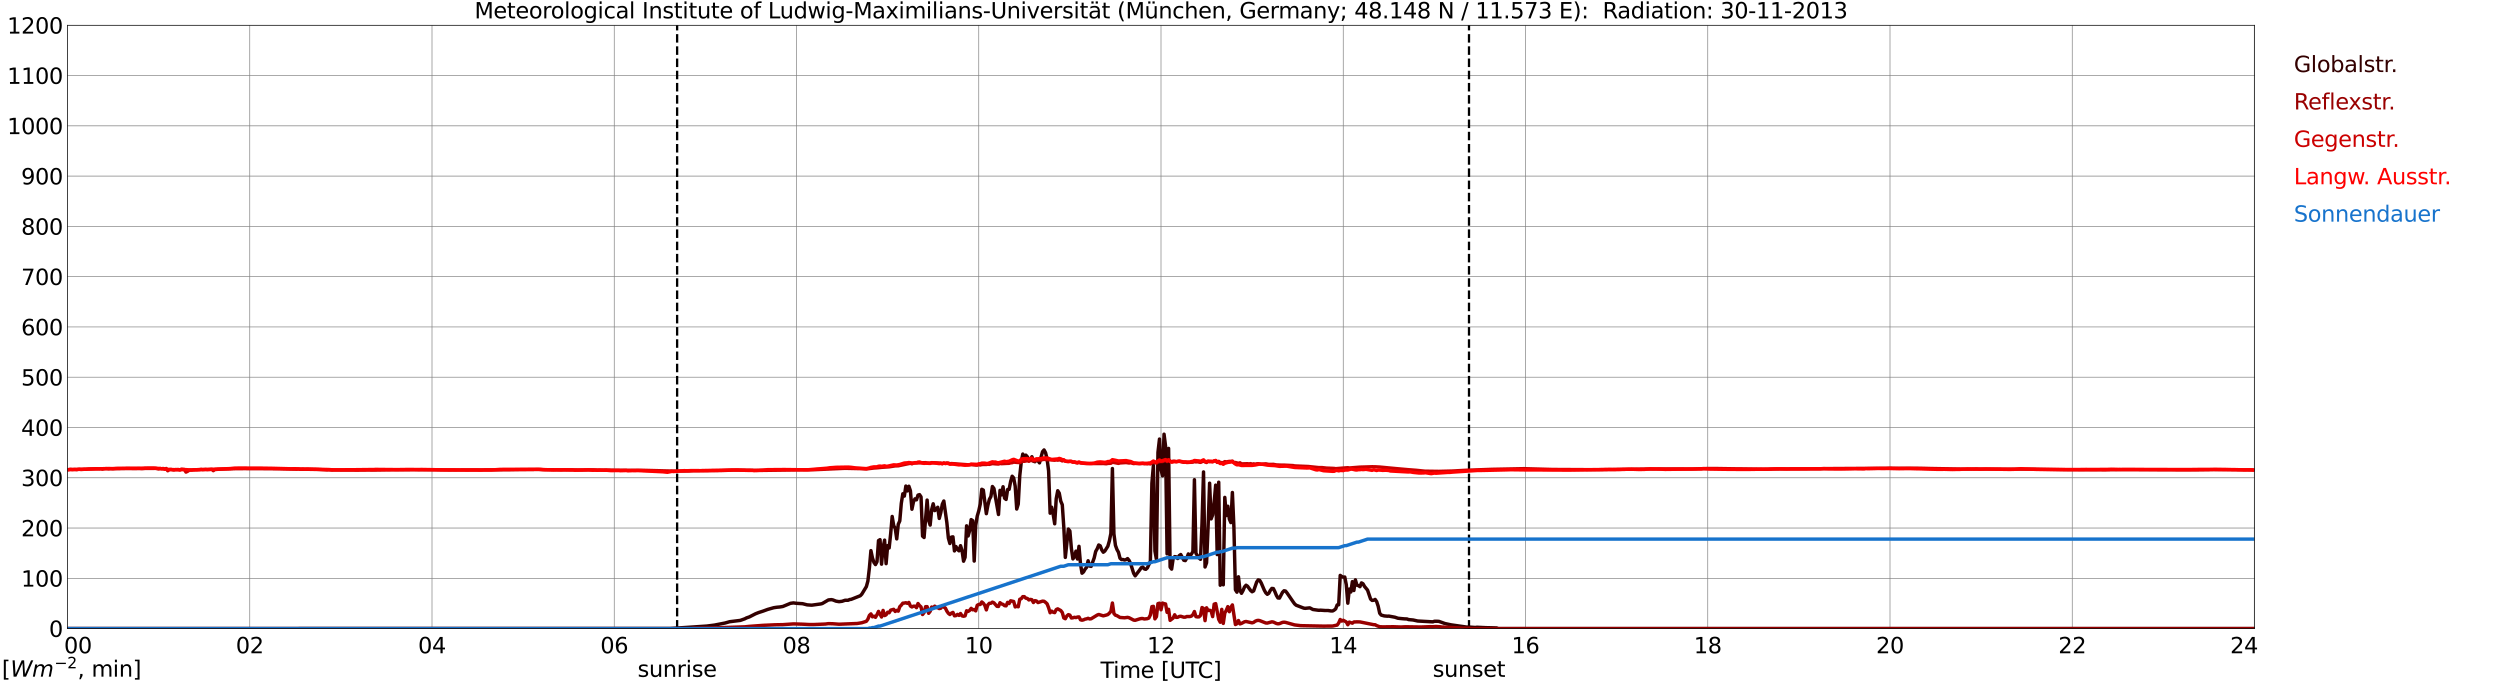 <?xml version="1.0" encoding="utf-8" standalone="no"?>
<!DOCTYPE svg PUBLIC "-//W3C//DTD SVG 1.1//EN"
  "http://www.w3.org/Graphics/SVG/1.1/DTD/svg11.dtd">
<svg xmlns:xlink="http://www.w3.org/1999/xlink" width="1085.4pt" height="296.64pt" viewBox="0 0 1085.4 296.64" xmlns="http://www.w3.org/2000/svg" version="1.1">
 <defs>
  <style type="text/css">*{stroke-linejoin: round; stroke-linecap: butt}</style>
 </defs>
 <g id="figure_1">
  <g id="patch_1">
   <path d="M 0 296.64 
L 1085.4 296.64 
L 1085.4 0 
L 0 0 
z
" style="fill: #ffffff"/>
  </g>
  <g id="axes_1">
   <g id="patch_2">
    <path d="M 29.306 272.909 
L 978.814 272.909 
L 978.814 10.976 
L 29.306 10.976 
z
" style="fill: #ffffff"/>
   </g>
   <g id="patch_3">
    <path d="M 978.814 272.909 
L 978.814 272.909 
L 978.814 10.976 
L 978.814 10.976 
z
" clip-path="url(#p5f10aa54b3)" style="fill: #d3d3d3; opacity: 0.25; stroke: #d3d3d3; stroke-linejoin: miter"/>
   </g>
   <g id="matplotlib.axis_1">
    <g id="xtick_1">
     <g id="line2d_1">
      <path d="M 29.306 272.909 
L 29.306 10.976 
" clip-path="url(#p5f10aa54b3)" style="fill: none; stroke: #808080; stroke-width: 0.3; stroke-linecap: square"/>
     </g>
     <g id="line2d_2"/>
     <g id="text_1">
      <!--    00 -->
      <g transform="translate(18.733 283.627) scale(0.095 -0.095)">
       <defs>
        <path id="DejaVuSans-20" transform="scale(0.016)"/>
        <path id="DejaVuSans-30" d="M 2034 4250 
Q 1547 4250 1301 3770 
Q 1056 3291 1056 2328 
Q 1056 1369 1301 889 
Q 1547 409 2034 409 
Q 2525 409 2770 889 
Q 3016 1369 3016 2328 
Q 3016 3291 2770 3770 
Q 2525 4250 2034 4250 
z
M 2034 4750 
Q 2819 4750 3233 4129 
Q 3647 3509 3647 2328 
Q 3647 1150 3233 529 
Q 2819 -91 2034 -91 
Q 1250 -91 836 529 
Q 422 1150 422 2328 
Q 422 3509 836 4129 
Q 1250 4750 2034 4750 
z
" transform="scale(0.016)"/>
       </defs>
       <use xlink:href="#DejaVuSans-20"/>
       <use xlink:href="#DejaVuSans-20" transform="translate(31.787 0)"/>
       <use xlink:href="#DejaVuSans-20" transform="translate(63.574 0)"/>
       <use xlink:href="#DejaVuSans-30" transform="translate(95.361 0)"/>
       <use xlink:href="#DejaVuSans-30" transform="translate(158.984 0)"/>
      </g>
     </g>
    </g>
    <g id="xtick_2">
     <g id="line2d_3">
      <path d="M 108.431 272.909 
L 108.431 10.976 
" clip-path="url(#p5f10aa54b3)" style="fill: none; stroke: #808080; stroke-width: 0.3; stroke-linecap: square"/>
     </g>
     <g id="line2d_4"/>
     <g id="text_2">
      <!-- 02 -->
      <g transform="translate(102.387 283.627) scale(0.095 -0.095)">
       <defs>
        <path id="DejaVuSans-32" d="M 1228 531 
L 3431 531 
L 3431 0 
L 469 0 
L 469 531 
Q 828 903 1448 1529 
Q 2069 2156 2228 2338 
Q 2531 2678 2651 2914 
Q 2772 3150 2772 3378 
Q 2772 3750 2511 3984 
Q 2250 4219 1831 4219 
Q 1534 4219 1204 4116 
Q 875 4013 500 3803 
L 500 4441 
Q 881 4594 1212 4672 
Q 1544 4750 1819 4750 
Q 2544 4750 2975 4387 
Q 3406 4025 3406 3419 
Q 3406 3131 3298 2873 
Q 3191 2616 2906 2266 
Q 2828 2175 2409 1742 
Q 1991 1309 1228 531 
z
" transform="scale(0.016)"/>
       </defs>
       <use xlink:href="#DejaVuSans-30"/>
       <use xlink:href="#DejaVuSans-32" transform="translate(63.623 0)"/>
      </g>
     </g>
    </g>
    <g id="xtick_3">
     <g id="line2d_5">
      <path d="M 187.557 272.909 
L 187.557 10.976 
" clip-path="url(#p5f10aa54b3)" style="fill: none; stroke: #808080; stroke-width: 0.3; stroke-linecap: square"/>
     </g>
     <g id="line2d_6"/>
     <g id="text_3">
      <!-- 04 -->
      <g transform="translate(181.513 283.627) scale(0.095 -0.095)">
       <defs>
        <path id="DejaVuSans-34" d="M 2419 4116 
L 825 1625 
L 2419 1625 
L 2419 4116 
z
M 2253 4666 
L 3047 4666 
L 3047 1625 
L 3713 1625 
L 3713 1100 
L 3047 1100 
L 3047 0 
L 2419 0 
L 2419 1100 
L 313 1100 
L 313 1709 
L 2253 4666 
z
" transform="scale(0.016)"/>
       </defs>
       <use xlink:href="#DejaVuSans-30"/>
       <use xlink:href="#DejaVuSans-34" transform="translate(63.623 0)"/>
      </g>
     </g>
    </g>
    <g id="xtick_4">
     <g id="line2d_7">
      <path d="M 266.683 272.909 
L 266.683 10.976 
" clip-path="url(#p5f10aa54b3)" style="fill: none; stroke: #808080; stroke-width: 0.3; stroke-linecap: square"/>
     </g>
     <g id="line2d_8"/>
     <g id="text_4">
      <!-- 06 -->
      <g transform="translate(260.638 283.627) scale(0.095 -0.095)">
       <defs>
        <path id="DejaVuSans-36" d="M 2113 2584 
Q 1688 2584 1439 2293 
Q 1191 2003 1191 1497 
Q 1191 994 1439 701 
Q 1688 409 2113 409 
Q 2538 409 2786 701 
Q 3034 994 3034 1497 
Q 3034 2003 2786 2293 
Q 2538 2584 2113 2584 
z
M 3366 4563 
L 3366 3988 
Q 3128 4100 2886 4159 
Q 2644 4219 2406 4219 
Q 1781 4219 1451 3797 
Q 1122 3375 1075 2522 
Q 1259 2794 1537 2939 
Q 1816 3084 2150 3084 
Q 2853 3084 3261 2657 
Q 3669 2231 3669 1497 
Q 3669 778 3244 343 
Q 2819 -91 2113 -91 
Q 1303 -91 875 529 
Q 447 1150 447 2328 
Q 447 3434 972 4092 
Q 1497 4750 2381 4750 
Q 2619 4750 2861 4703 
Q 3103 4656 3366 4563 
z
" transform="scale(0.016)"/>
       </defs>
       <use xlink:href="#DejaVuSans-30"/>
       <use xlink:href="#DejaVuSans-36" transform="translate(63.623 0)"/>
      </g>
     </g>
    </g>
    <g id="xtick_5">
     <g id="line2d_9">
      <path d="M 345.808 272.909 
L 345.808 10.976 
" clip-path="url(#p5f10aa54b3)" style="fill: none; stroke: #808080; stroke-width: 0.3; stroke-linecap: square"/>
     </g>
     <g id="line2d_10"/>
     <g id="text_5">
      <!-- 08 -->
      <g transform="translate(339.764 283.627) scale(0.095 -0.095)">
       <defs>
        <path id="DejaVuSans-38" d="M 2034 2216 
Q 1584 2216 1326 1975 
Q 1069 1734 1069 1313 
Q 1069 891 1326 650 
Q 1584 409 2034 409 
Q 2484 409 2743 651 
Q 3003 894 3003 1313 
Q 3003 1734 2745 1975 
Q 2488 2216 2034 2216 
z
M 1403 2484 
Q 997 2584 770 2862 
Q 544 3141 544 3541 
Q 544 4100 942 4425 
Q 1341 4750 2034 4750 
Q 2731 4750 3128 4425 
Q 3525 4100 3525 3541 
Q 3525 3141 3298 2862 
Q 3072 2584 2669 2484 
Q 3125 2378 3379 2068 
Q 3634 1759 3634 1313 
Q 3634 634 3220 271 
Q 2806 -91 2034 -91 
Q 1263 -91 848 271 
Q 434 634 434 1313 
Q 434 1759 690 2068 
Q 947 2378 1403 2484 
z
M 1172 3481 
Q 1172 3119 1398 2916 
Q 1625 2713 2034 2713 
Q 2441 2713 2670 2916 
Q 2900 3119 2900 3481 
Q 2900 3844 2670 4047 
Q 2441 4250 2034 4250 
Q 1625 4250 1398 4047 
Q 1172 3844 1172 3481 
z
" transform="scale(0.016)"/>
       </defs>
       <use xlink:href="#DejaVuSans-30"/>
       <use xlink:href="#DejaVuSans-38" transform="translate(63.623 0)"/>
      </g>
     </g>
    </g>
    <g id="xtick_6">
     <g id="line2d_11">
      <path d="M 424.934 272.909 
L 424.934 10.976 
" clip-path="url(#p5f10aa54b3)" style="fill: none; stroke: #808080; stroke-width: 0.3; stroke-linecap: square"/>
     </g>
     <g id="line2d_12"/>
     <g id="text_6">
      <!-- 10 -->
      <g transform="translate(418.89 283.627) scale(0.095 -0.095)">
       <defs>
        <path id="DejaVuSans-31" d="M 794 531 
L 1825 531 
L 1825 4091 
L 703 3866 
L 703 4441 
L 1819 4666 
L 2450 4666 
L 2450 531 
L 3481 531 
L 3481 0 
L 794 0 
L 794 531 
z
" transform="scale(0.016)"/>
       </defs>
       <use xlink:href="#DejaVuSans-31"/>
       <use xlink:href="#DejaVuSans-30" transform="translate(63.623 0)"/>
      </g>
     </g>
    </g>
    <g id="xtick_7">
     <g id="line2d_13">
      <path d="M 504.06 272.909 
L 504.06 10.976 
" clip-path="url(#p5f10aa54b3)" style="fill: none; stroke: #808080; stroke-width: 0.3; stroke-linecap: square"/>
     </g>
     <g id="line2d_14"/>
     <g id="text_7">
      <!-- 12 -->
      <g transform="translate(498.015 283.627) scale(0.095 -0.095)">
       <use xlink:href="#DejaVuSans-31"/>
       <use xlink:href="#DejaVuSans-32" transform="translate(63.623 0)"/>
      </g>
     </g>
    </g>
    <g id="xtick_8">
     <g id="line2d_15">
      <path d="M 583.185 272.909 
L 583.185 10.976 
" clip-path="url(#p5f10aa54b3)" style="fill: none; stroke: #808080; stroke-width: 0.3; stroke-linecap: square"/>
     </g>
     <g id="line2d_16"/>
     <g id="text_8">
      <!-- 14 -->
      <g transform="translate(577.141 283.627) scale(0.095 -0.095)">
       <use xlink:href="#DejaVuSans-31"/>
       <use xlink:href="#DejaVuSans-34" transform="translate(63.623 0)"/>
      </g>
     </g>
    </g>
    <g id="xtick_9">
     <g id="line2d_17">
      <path d="M 662.311 272.909 
L 662.311 10.976 
" clip-path="url(#p5f10aa54b3)" style="fill: none; stroke: #808080; stroke-width: 0.3; stroke-linecap: square"/>
     </g>
     <g id="line2d_18"/>
     <g id="text_9">
      <!-- 16 -->
      <g transform="translate(656.267 283.627) scale(0.095 -0.095)">
       <use xlink:href="#DejaVuSans-31"/>
       <use xlink:href="#DejaVuSans-36" transform="translate(63.623 0)"/>
      </g>
     </g>
    </g>
    <g id="xtick_10">
     <g id="line2d_19">
      <path d="M 741.437 272.909 
L 741.437 10.976 
" clip-path="url(#p5f10aa54b3)" style="fill: none; stroke: #808080; stroke-width: 0.3; stroke-linecap: square"/>
     </g>
     <g id="line2d_20"/>
     <g id="text_10">
      <!-- 18 -->
      <g transform="translate(735.392 283.627) scale(0.095 -0.095)">
       <use xlink:href="#DejaVuSans-31"/>
       <use xlink:href="#DejaVuSans-38" transform="translate(63.623 0)"/>
      </g>
     </g>
    </g>
    <g id="xtick_11">
     <g id="line2d_21">
      <path d="M 820.562 272.909 
L 820.562 10.976 
" clip-path="url(#p5f10aa54b3)" style="fill: none; stroke: #808080; stroke-width: 0.3; stroke-linecap: square"/>
     </g>
     <g id="line2d_22"/>
     <g id="text_11">
      <!-- 20 -->
      <g transform="translate(814.518 283.627) scale(0.095 -0.095)">
       <use xlink:href="#DejaVuSans-32"/>
       <use xlink:href="#DejaVuSans-30" transform="translate(63.623 0)"/>
      </g>
     </g>
    </g>
    <g id="xtick_12">
     <g id="line2d_23">
      <path d="M 899.688 272.909 
L 899.688 10.976 
" clip-path="url(#p5f10aa54b3)" style="fill: none; stroke: #808080; stroke-width: 0.3; stroke-linecap: square"/>
     </g>
     <g id="line2d_24"/>
     <g id="text_12">
      <!-- 22 -->
      <g transform="translate(893.644 283.627) scale(0.095 -0.095)">
       <use xlink:href="#DejaVuSans-32"/>
       <use xlink:href="#DejaVuSans-32" transform="translate(63.623 0)"/>
      </g>
     </g>
    </g>
    <g id="xtick_13">
     <g id="line2d_25">
      <path d="M 978.814 272.909 
L 978.814 10.976 
" clip-path="url(#p5f10aa54b3)" style="fill: none; stroke: #808080; stroke-width: 0.3; stroke-linecap: square"/>
     </g>
     <g id="line2d_26"/>
     <g id="text_13">
      <!-- 24    -->
      <g transform="translate(968.241 283.627) scale(0.095 -0.095)">
       <use xlink:href="#DejaVuSans-32"/>
       <use xlink:href="#DejaVuSans-34" transform="translate(63.623 0)"/>
       <use xlink:href="#DejaVuSans-20" transform="translate(127.246 0)"/>
       <use xlink:href="#DejaVuSans-20" transform="translate(159.033 0)"/>
       <use xlink:href="#DejaVuSans-20" transform="translate(190.82 0)"/>
      </g>
     </g>
    </g>
    <g id="text_14">
     <!-- Time [UTC] -->
     <g transform="translate(477.806 294.322) scale(0.095 -0.095)">
      <defs>
       <path id="DejaVuSans-54" d="M -19 4666 
L 3928 4666 
L 3928 4134 
L 2272 4134 
L 2272 0 
L 1638 0 
L 1638 4134 
L -19 4134 
L -19 4666 
z
" transform="scale(0.016)"/>
       <path id="DejaVuSans-69" d="M 603 3500 
L 1178 3500 
L 1178 0 
L 603 0 
L 603 3500 
z
M 603 4863 
L 1178 4863 
L 1178 4134 
L 603 4134 
L 603 4863 
z
" transform="scale(0.016)"/>
       <path id="DejaVuSans-6d" d="M 3328 2828 
Q 3544 3216 3844 3400 
Q 4144 3584 4550 3584 
Q 5097 3584 5394 3201 
Q 5691 2819 5691 2113 
L 5691 0 
L 5113 0 
L 5113 2094 
Q 5113 2597 4934 2840 
Q 4756 3084 4391 3084 
Q 3944 3084 3684 2787 
Q 3425 2491 3425 1978 
L 3425 0 
L 2847 0 
L 2847 2094 
Q 2847 2600 2669 2842 
Q 2491 3084 2119 3084 
Q 1678 3084 1418 2786 
Q 1159 2488 1159 1978 
L 1159 0 
L 581 0 
L 581 3500 
L 1159 3500 
L 1159 2956 
Q 1356 3278 1631 3431 
Q 1906 3584 2284 3584 
Q 2666 3584 2933 3390 
Q 3200 3197 3328 2828 
z
" transform="scale(0.016)"/>
       <path id="DejaVuSans-65" d="M 3597 1894 
L 3597 1613 
L 953 1613 
Q 991 1019 1311 708 
Q 1631 397 2203 397 
Q 2534 397 2845 478 
Q 3156 559 3463 722 
L 3463 178 
Q 3153 47 2828 -22 
Q 2503 -91 2169 -91 
Q 1331 -91 842 396 
Q 353 884 353 1716 
Q 353 2575 817 3079 
Q 1281 3584 2069 3584 
Q 2775 3584 3186 3129 
Q 3597 2675 3597 1894 
z
M 3022 2063 
Q 3016 2534 2758 2815 
Q 2500 3097 2075 3097 
Q 1594 3097 1305 2825 
Q 1016 2553 972 2059 
L 3022 2063 
z
" transform="scale(0.016)"/>
       <path id="DejaVuSans-5b" d="M 550 4863 
L 1875 4863 
L 1875 4416 
L 1125 4416 
L 1125 -397 
L 1875 -397 
L 1875 -844 
L 550 -844 
L 550 4863 
z
" transform="scale(0.016)"/>
       <path id="DejaVuSans-55" d="M 556 4666 
L 1191 4666 
L 1191 1831 
Q 1191 1081 1462 751 
Q 1734 422 2344 422 
Q 2950 422 3222 751 
Q 3494 1081 3494 1831 
L 3494 4666 
L 4128 4666 
L 4128 1753 
Q 4128 841 3676 375 
Q 3225 -91 2344 -91 
Q 1459 -91 1007 375 
Q 556 841 556 1753 
L 556 4666 
z
" transform="scale(0.016)"/>
       <path id="DejaVuSans-43" d="M 4122 4306 
L 4122 3641 
Q 3803 3938 3442 4084 
Q 3081 4231 2675 4231 
Q 1875 4231 1450 3742 
Q 1025 3253 1025 2328 
Q 1025 1406 1450 917 
Q 1875 428 2675 428 
Q 3081 428 3442 575 
Q 3803 722 4122 1019 
L 4122 359 
Q 3791 134 3420 21 
Q 3050 -91 2638 -91 
Q 1578 -91 968 557 
Q 359 1206 359 2328 
Q 359 3453 968 4101 
Q 1578 4750 2638 4750 
Q 3056 4750 3426 4639 
Q 3797 4528 4122 4306 
z
" transform="scale(0.016)"/>
       <path id="DejaVuSans-5d" d="M 1947 4863 
L 1947 -844 
L 622 -844 
L 622 -397 
L 1369 -397 
L 1369 4416 
L 622 4416 
L 622 4863 
L 1947 4863 
z
" transform="scale(0.016)"/>
      </defs>
      <use xlink:href="#DejaVuSans-54"/>
      <use xlink:href="#DejaVuSans-69" transform="translate(57.959 0)"/>
      <use xlink:href="#DejaVuSans-6d" transform="translate(85.742 0)"/>
      <use xlink:href="#DejaVuSans-65" transform="translate(183.154 0)"/>
      <use xlink:href="#DejaVuSans-20" transform="translate(244.678 0)"/>
      <use xlink:href="#DejaVuSans-5b" transform="translate(276.465 0)"/>
      <use xlink:href="#DejaVuSans-55" transform="translate(315.479 0)"/>
      <use xlink:href="#DejaVuSans-54" transform="translate(388.672 0)"/>
      <use xlink:href="#DejaVuSans-43" transform="translate(443.881 0)"/>
      <use xlink:href="#DejaVuSans-5d" transform="translate(513.705 0)"/>
     </g>
    </g>
   </g>
   <g id="matplotlib.axis_2">
    <g id="ytick_1">
     <g id="line2d_27">
      <path d="M 29.306 272.909 
L 978.814 272.909 
" clip-path="url(#p5f10aa54b3)" style="fill: none; stroke: #808080; stroke-width: 0.3; stroke-linecap: square"/>
     </g>
     <g id="line2d_28"/>
     <g id="text_15">
      <!-- 0 -->
      <g transform="translate(21.261 276.518) scale(0.095 -0.095)">
       <use xlink:href="#DejaVuSans-30"/>
      </g>
     </g>
    </g>
    <g id="ytick_2">
     <g id="line2d_29">
      <path d="M 29.306 251.081 
L 978.814 251.081 
" clip-path="url(#p5f10aa54b3)" style="fill: none; stroke: #808080; stroke-width: 0.3; stroke-linecap: square"/>
     </g>
     <g id="line2d_30"/>
     <g id="text_16">
      <!-- 100 -->
      <g transform="translate(9.173 254.69) scale(0.095 -0.095)">
       <use xlink:href="#DejaVuSans-31"/>
       <use xlink:href="#DejaVuSans-30" transform="translate(63.623 0)"/>
       <use xlink:href="#DejaVuSans-30" transform="translate(127.246 0)"/>
      </g>
     </g>
    </g>
    <g id="ytick_3">
     <g id="line2d_31">
      <path d="M 29.306 229.253 
L 978.814 229.253 
" clip-path="url(#p5f10aa54b3)" style="fill: none; stroke: #808080; stroke-width: 0.3; stroke-linecap: square"/>
     </g>
     <g id="line2d_32"/>
     <g id="text_17">
      <!-- 200 -->
      <g transform="translate(9.173 232.863) scale(0.095 -0.095)">
       <use xlink:href="#DejaVuSans-32"/>
       <use xlink:href="#DejaVuSans-30" transform="translate(63.623 0)"/>
       <use xlink:href="#DejaVuSans-30" transform="translate(127.246 0)"/>
      </g>
     </g>
    </g>
    <g id="ytick_4">
     <g id="line2d_33">
      <path d="M 29.306 207.426 
L 978.814 207.426 
" clip-path="url(#p5f10aa54b3)" style="fill: none; stroke: #808080; stroke-width: 0.3; stroke-linecap: square"/>
     </g>
     <g id="line2d_34"/>
     <g id="text_18">
      <!-- 300 -->
      <g transform="translate(9.173 211.035) scale(0.095 -0.095)">
       <defs>
        <path id="DejaVuSans-33" d="M 2597 2516 
Q 3050 2419 3304 2112 
Q 3559 1806 3559 1356 
Q 3559 666 3084 287 
Q 2609 -91 1734 -91 
Q 1441 -91 1130 -33 
Q 819 25 488 141 
L 488 750 
Q 750 597 1062 519 
Q 1375 441 1716 441 
Q 2309 441 2620 675 
Q 2931 909 2931 1356 
Q 2931 1769 2642 2001 
Q 2353 2234 1838 2234 
L 1294 2234 
L 1294 2753 
L 1863 2753 
Q 2328 2753 2575 2939 
Q 2822 3125 2822 3475 
Q 2822 3834 2567 4026 
Q 2313 4219 1838 4219 
Q 1578 4219 1281 4162 
Q 984 4106 628 3988 
L 628 4550 
Q 988 4650 1302 4700 
Q 1616 4750 1894 4750 
Q 2613 4750 3031 4423 
Q 3450 4097 3450 3541 
Q 3450 3153 3228 2886 
Q 3006 2619 2597 2516 
z
" transform="scale(0.016)"/>
       </defs>
       <use xlink:href="#DejaVuSans-33"/>
       <use xlink:href="#DejaVuSans-30" transform="translate(63.623 0)"/>
       <use xlink:href="#DejaVuSans-30" transform="translate(127.246 0)"/>
      </g>
     </g>
    </g>
    <g id="ytick_5">
     <g id="line2d_35">
      <path d="M 29.306 185.598 
L 978.814 185.598 
" clip-path="url(#p5f10aa54b3)" style="fill: none; stroke: #808080; stroke-width: 0.3; stroke-linecap: square"/>
     </g>
     <g id="line2d_36"/>
     <g id="text_19">
      <!-- 400 -->
      <g transform="translate(9.173 189.207) scale(0.095 -0.095)">
       <use xlink:href="#DejaVuSans-34"/>
       <use xlink:href="#DejaVuSans-30" transform="translate(63.623 0)"/>
       <use xlink:href="#DejaVuSans-30" transform="translate(127.246 0)"/>
      </g>
     </g>
    </g>
    <g id="ytick_6">
     <g id="line2d_37">
      <path d="M 29.306 163.77 
L 978.814 163.77 
" clip-path="url(#p5f10aa54b3)" style="fill: none; stroke: #808080; stroke-width: 0.3; stroke-linecap: square"/>
     </g>
     <g id="line2d_38"/>
     <g id="text_20">
      <!-- 500 -->
      <g transform="translate(9.173 167.379) scale(0.095 -0.095)">
       <defs>
        <path id="DejaVuSans-35" d="M 691 4666 
L 3169 4666 
L 3169 4134 
L 1269 4134 
L 1269 2991 
Q 1406 3038 1543 3061 
Q 1681 3084 1819 3084 
Q 2600 3084 3056 2656 
Q 3513 2228 3513 1497 
Q 3513 744 3044 326 
Q 2575 -91 1722 -91 
Q 1428 -91 1123 -41 
Q 819 9 494 109 
L 494 744 
Q 775 591 1075 516 
Q 1375 441 1709 441 
Q 2250 441 2565 725 
Q 2881 1009 2881 1497 
Q 2881 1984 2565 2268 
Q 2250 2553 1709 2553 
Q 1456 2553 1204 2497 
Q 953 2441 691 2322 
L 691 4666 
z
" transform="scale(0.016)"/>
       </defs>
       <use xlink:href="#DejaVuSans-35"/>
       <use xlink:href="#DejaVuSans-30" transform="translate(63.623 0)"/>
       <use xlink:href="#DejaVuSans-30" transform="translate(127.246 0)"/>
      </g>
     </g>
    </g>
    <g id="ytick_7">
     <g id="line2d_39">
      <path d="M 29.306 141.942 
L 978.814 141.942 
" clip-path="url(#p5f10aa54b3)" style="fill: none; stroke: #808080; stroke-width: 0.3; stroke-linecap: square"/>
     </g>
     <g id="line2d_40"/>
     <g id="text_21">
      <!-- 600 -->
      <g transform="translate(9.173 145.551) scale(0.095 -0.095)">
       <use xlink:href="#DejaVuSans-36"/>
       <use xlink:href="#DejaVuSans-30" transform="translate(63.623 0)"/>
       <use xlink:href="#DejaVuSans-30" transform="translate(127.246 0)"/>
      </g>
     </g>
    </g>
    <g id="ytick_8">
     <g id="line2d_41">
      <path d="M 29.306 120.114 
L 978.814 120.114 
" clip-path="url(#p5f10aa54b3)" style="fill: none; stroke: #808080; stroke-width: 0.3; stroke-linecap: square"/>
     </g>
     <g id="line2d_42"/>
     <g id="text_22">
      <!-- 700 -->
      <g transform="translate(9.173 123.724) scale(0.095 -0.095)">
       <defs>
        <path id="DejaVuSans-37" d="M 525 4666 
L 3525 4666 
L 3525 4397 
L 1831 0 
L 1172 0 
L 2766 4134 
L 525 4134 
L 525 4666 
z
" transform="scale(0.016)"/>
       </defs>
       <use xlink:href="#DejaVuSans-37"/>
       <use xlink:href="#DejaVuSans-30" transform="translate(63.623 0)"/>
       <use xlink:href="#DejaVuSans-30" transform="translate(127.246 0)"/>
      </g>
     </g>
    </g>
    <g id="ytick_9">
     <g id="line2d_43">
      <path d="M 29.306 98.287 
L 978.814 98.287 
" clip-path="url(#p5f10aa54b3)" style="fill: none; stroke: #808080; stroke-width: 0.3; stroke-linecap: square"/>
     </g>
     <g id="line2d_44"/>
     <g id="text_23">
      <!-- 800 -->
      <g transform="translate(9.173 101.896) scale(0.095 -0.095)">
       <use xlink:href="#DejaVuSans-38"/>
       <use xlink:href="#DejaVuSans-30" transform="translate(63.623 0)"/>
       <use xlink:href="#DejaVuSans-30" transform="translate(127.246 0)"/>
      </g>
     </g>
    </g>
    <g id="ytick_10">
     <g id="line2d_45">
      <path d="M 29.306 76.459 
L 978.814 76.459 
" clip-path="url(#p5f10aa54b3)" style="fill: none; stroke: #808080; stroke-width: 0.3; stroke-linecap: square"/>
     </g>
     <g id="line2d_46"/>
     <g id="text_24">
      <!-- 900 -->
      <g transform="translate(9.173 80.068) scale(0.095 -0.095)">
       <defs>
        <path id="DejaVuSans-39" d="M 703 97 
L 703 672 
Q 941 559 1184 500 
Q 1428 441 1663 441 
Q 2288 441 2617 861 
Q 2947 1281 2994 2138 
Q 2813 1869 2534 1725 
Q 2256 1581 1919 1581 
Q 1219 1581 811 2004 
Q 403 2428 403 3163 
Q 403 3881 828 4315 
Q 1253 4750 1959 4750 
Q 2769 4750 3195 4129 
Q 3622 3509 3622 2328 
Q 3622 1225 3098 567 
Q 2575 -91 1691 -91 
Q 1453 -91 1209 -44 
Q 966 3 703 97 
z
M 1959 2075 
Q 2384 2075 2632 2365 
Q 2881 2656 2881 3163 
Q 2881 3666 2632 3958 
Q 2384 4250 1959 4250 
Q 1534 4250 1286 3958 
Q 1038 3666 1038 3163 
Q 1038 2656 1286 2365 
Q 1534 2075 1959 2075 
z
" transform="scale(0.016)"/>
       </defs>
       <use xlink:href="#DejaVuSans-39"/>
       <use xlink:href="#DejaVuSans-30" transform="translate(63.623 0)"/>
       <use xlink:href="#DejaVuSans-30" transform="translate(127.246 0)"/>
      </g>
     </g>
    </g>
    <g id="ytick_11">
     <g id="line2d_47">
      <path d="M 29.306 54.631 
L 978.814 54.631 
" clip-path="url(#p5f10aa54b3)" style="fill: none; stroke: #808080; stroke-width: 0.3; stroke-linecap: square"/>
     </g>
     <g id="line2d_48"/>
     <g id="text_25">
      <!-- 1000 -->
      <g transform="translate(3.128 58.24) scale(0.095 -0.095)">
       <use xlink:href="#DejaVuSans-31"/>
       <use xlink:href="#DejaVuSans-30" transform="translate(63.623 0)"/>
       <use xlink:href="#DejaVuSans-30" transform="translate(127.246 0)"/>
       <use xlink:href="#DejaVuSans-30" transform="translate(190.869 0)"/>
      </g>
     </g>
    </g>
    <g id="ytick_12">
     <g id="line2d_49">
      <path d="M 29.306 32.803 
L 978.814 32.803 
" clip-path="url(#p5f10aa54b3)" style="fill: none; stroke: #808080; stroke-width: 0.3; stroke-linecap: square"/>
     </g>
     <g id="line2d_50"/>
     <g id="text_26">
      <!-- 1100 -->
      <g transform="translate(3.128 36.413) scale(0.095 -0.095)">
       <use xlink:href="#DejaVuSans-31"/>
       <use xlink:href="#DejaVuSans-31" transform="translate(63.623 0)"/>
       <use xlink:href="#DejaVuSans-30" transform="translate(127.246 0)"/>
       <use xlink:href="#DejaVuSans-30" transform="translate(190.869 0)"/>
      </g>
     </g>
    </g>
    <g id="ytick_13">
     <g id="line2d_51">
      <path d="M 29.306 10.976 
L 978.814 10.976 
" clip-path="url(#p5f10aa54b3)" style="fill: none; stroke: #808080; stroke-width: 0.3; stroke-linecap: square"/>
     </g>
     <g id="line2d_52"/>
     <g id="text_27">
      <!-- 1200 -->
      <g transform="translate(3.128 14.585) scale(0.095 -0.095)">
       <use xlink:href="#DejaVuSans-31"/>
       <use xlink:href="#DejaVuSans-32" transform="translate(63.623 0)"/>
       <use xlink:href="#DejaVuSans-30" transform="translate(127.246 0)"/>
       <use xlink:href="#DejaVuSans-30" transform="translate(190.869 0)"/>
      </g>
     </g>
    </g>
   </g>
   <g id="line2d_53">
    <path d="M 293.981 272.909 
L 293.981 10.976 
" clip-path="url(#p5f10aa54b3)" style="fill: none; stroke-dasharray: 3.7,1.6; stroke-dashoffset: 0; stroke: #000000"/>
   </g>
   <g id="line2d_54">
    <path d="M 637.782 272.909 
L 637.782 10.976 
" clip-path="url(#p5f10aa54b3)" style="fill: none; stroke-dasharray: 3.7,1.6; stroke-dashoffset: 0; stroke: #000000"/>
   </g>
   <g id="line2d_55">
    <path d="M 29.306 272.909 
L 291.08 272.874 
L 293.058 272.732 
L 306.905 271.809 
L 310.202 271.387 
L 311.521 271.125 
L 313.499 270.743 
L 314.818 270.482 
L 316.796 269.918 
L 321.411 269.355 
L 323.39 268.652 
L 324.049 268.29 
L 325.368 267.829 
L 328.005 266.483 
L 329.324 265.959 
L 331.302 265.317 
L 333.28 264.592 
L 335.918 263.848 
L 337.236 263.647 
L 338.555 263.527 
L 339.874 263.307 
L 342.512 262.222 
L 343.171 261.94 
L 344.49 261.759 
L 345.808 261.94 
L 348.446 262.1 
L 350.424 262.604 
L 352.402 262.744 
L 356.359 262.2 
L 357.018 262.021 
L 359.655 260.474 
L 360.974 260.332 
L 361.634 260.474 
L 362.952 260.995 
L 364.271 261.216 
L 365.59 261.056 
L 366.909 260.613 
L 368.227 260.613 
L 368.887 260.292 
L 369.546 260.212 
L 373.502 258.644 
L 374.162 257.959 
L 376.14 254.685 
L 376.799 252.273 
L 377.459 246.523 
L 378.118 239.067 
L 378.777 242.223 
L 379.437 244.192 
L 380.096 245.118 
L 380.756 243.871 
L 381.415 234.706 
L 382.074 234.304 
L 382.734 244.937 
L 383.393 237.659 
L 384.053 234.505 
L 384.712 244.714 
L 385.371 236.895 
L 386.031 237.901 
L 386.69 231.731 
L 387.349 224.233 
L 388.009 228.214 
L 388.668 229.4 
L 389.328 233.962 
L 389.987 227.629 
L 390.646 226.162 
L 391.306 218.545 
L 391.965 214.384 
L 392.624 215.39 
L 393.284 211.029 
L 393.943 213.138 
L 394.603 211.108 
L 395.262 213.059 
L 395.921 221.079 
L 396.581 217.922 
L 397.24 216.576 
L 397.899 216.997 
L 398.559 214.967 
L 399.218 214.747 
L 399.878 215.731 
L 400.537 232.757 
L 401.196 233.359 
L 402.515 217.119 
L 403.175 225.903 
L 403.834 227.972 
L 404.493 221.238 
L 405.153 218.726 
L 405.812 221.681 
L 406.471 221.138 
L 407.131 220.234 
L 407.79 225.078 
L 408.45 222.546 
L 409.109 218.927 
L 409.768 217.521 
L 411.087 226.926 
L 411.746 233.599 
L 412.406 235.972 
L 413.065 233.198 
L 413.725 233.078 
L 414.384 239.187 
L 415.043 237.299 
L 415.703 238.565 
L 416.362 239.148 
L 417.022 236.917 
L 417.681 239.026 
L 418.34 243.649 
L 419 241.961 
L 419.659 228.293 
L 420.318 232.696 
L 420.978 230.364 
L 421.637 225.599 
L 422.297 226.042 
L 422.956 243.59 
L 423.615 228.072 
L 424.275 224.074 
L 424.934 221.821 
L 425.593 218.826 
L 426.253 212.435 
L 426.912 212.778 
L 428.231 223.008 
L 428.89 219.389 
L 429.55 216.796 
L 430.209 215.572 
L 430.869 211.23 
L 431.528 212.094 
L 433.506 223.369 
L 434.165 212.898 
L 434.825 214.867 
L 435.484 211.331 
L 436.144 216.294 
L 436.803 216.838 
L 437.462 212.535 
L 438.122 212.455 
L 438.781 209.058 
L 439.44 206.766 
L 440.1 207.511 
L 440.759 211.108 
L 441.419 220.998 
L 442.078 218.868 
L 442.737 206.587 
L 443.397 200.476 
L 444.056 197.14 
L 444.716 198.387 
L 445.375 197.603 
L 446.034 198.326 
L 446.694 200.054 
L 447.353 199.692 
L 448.012 198.306 
L 448.672 200.216 
L 449.331 200.456 
L 449.991 199.672 
L 450.65 200.035 
L 451.309 200.958 
L 452.628 196.114 
L 453.287 195.35 
L 453.947 196.577 
L 454.606 199.31 
L 455.266 204.435 
L 455.925 222.808 
L 456.584 220.214 
L 457.244 223.248 
L 457.903 227.409 
L 458.563 216.536 
L 459.222 213.059 
L 459.881 214.103 
L 460.541 217.602 
L 461.2 219.149 
L 461.859 228.876 
L 462.519 242.001 
L 463.838 229.701 
L 464.497 230.504 
L 465.156 238.163 
L 465.816 242.645 
L 466.475 241.761 
L 467.134 239.288 
L 467.794 242.706 
L 468.453 237.199 
L 469.113 244.915 
L 469.772 248.855 
L 470.431 248.291 
L 471.091 247.106 
L 471.75 246.323 
L 472.409 243.468 
L 473.069 245.759 
L 473.728 245.901 
L 475.047 242.243 
L 475.706 239.408 
L 476.366 238.242 
L 477.025 236.614 
L 477.685 236.996 
L 478.344 238.766 
L 479.003 239.75 
L 479.663 239.248 
L 480.981 237.157 
L 481.641 234.846 
L 482.3 231.569 
L 482.96 203.431 
L 483.619 231.77 
L 484.278 236.775 
L 484.938 238.585 
L 485.597 239.79 
L 486.256 242.363 
L 486.916 242.946 
L 487.575 242.926 
L 488.235 243.147 
L 488.894 242.965 
L 489.553 242.525 
L 490.213 243.328 
L 490.872 244.714 
L 492.191 248.916 
L 492.85 250.001 
L 494.828 247.427 
L 495.488 246.484 
L 496.147 246.161 
L 496.807 247.006 
L 497.466 247.167 
L 498.125 246.585 
L 499.444 243.71 
L 500.103 209.822 
L 500.763 202.023 
L 501.422 239.207 
L 502.082 242.907 
L 502.741 196.376 
L 503.4 190.627 
L 504.06 203.833 
L 504.719 206.587 
L 505.379 188.518 
L 506.038 193.663 
L 506.697 240.453 
L 507.357 194.687 
L 508.016 246.222 
L 508.675 247.087 
L 509.335 242.483 
L 509.994 241.66 
L 510.654 241.761 
L 511.313 242.483 
L 511.972 241.217 
L 512.632 240.754 
L 513.95 243.227 
L 514.61 243.389 
L 515.269 242.282 
L 515.929 240.495 
L 516.588 241.459 
L 517.247 240.573 
L 517.907 239.488 
L 518.566 208.275 
L 519.226 240.213 
L 520.544 242.263 
L 521.204 242.826 
L 521.863 227.208 
L 522.522 204.898 
L 523.182 246.161 
L 523.841 244.354 
L 524.501 228.736 
L 525.16 209.783 
L 525.819 225.278 
L 526.479 223.569 
L 527.138 218.023 
L 527.797 210.625 
L 528.457 240.776 
L 529.116 209.359 
L 529.776 254.08 
L 530.435 250.703 
L 531.094 253.899 
L 531.754 215.954 
L 532.413 223.831 
L 533.073 219.791 
L 533.732 225.359 
L 534.391 226.887 
L 535.051 213.823 
L 535.71 228.856 
L 536.369 256.071 
L 537.029 257.097 
L 537.688 250.422 
L 538.348 256.372 
L 539.007 257.579 
L 539.666 256.392 
L 540.326 254.825 
L 540.985 254.08 
L 541.644 254.523 
L 542.963 256.352 
L 543.623 256.916 
L 544.282 256.534 
L 545.601 252.694 
L 546.26 251.769 
L 546.919 251.969 
L 547.579 253.115 
L 548.898 256.211 
L 549.557 257.376 
L 550.216 258.02 
L 550.876 257.557 
L 551.535 256.311 
L 552.195 255.468 
L 552.854 255.549 
L 553.513 256.894 
L 554.173 258.522 
L 554.832 259.609 
L 555.491 259.668 
L 556.81 257.175 
L 557.47 256.492 
L 558.129 256.614 
L 558.788 257.437 
L 561.426 261.296 
L 562.085 262.2 
L 562.745 262.763 
L 566.042 264.029 
L 566.701 264.11 
L 568.679 263.909 
L 569.998 264.612 
L 571.976 264.894 
L 572.635 264.974 
L 573.295 264.915 
L 575.273 265.055 
L 576.592 265.055 
L 577.91 265.256 
L 578.57 265.256 
L 579.229 264.894 
L 579.889 264.352 
L 580.548 262.643 
L 581.207 262.562 
L 581.867 249.819 
L 582.526 250.302 
L 583.185 250.564 
L 583.845 250.524 
L 584.504 253.86 
L 585.164 261.879 
L 585.823 255.75 
L 586.482 257.016 
L 587.142 252.533 
L 587.801 256.372 
L 588.46 251.749 
L 589.12 254.061 
L 589.779 254.261 
L 590.439 254.704 
L 591.098 253.076 
L 591.757 253.438 
L 592.417 254.604 
L 593.736 256.211 
L 595.054 260.092 
L 595.714 260.674 
L 596.373 260.613 
L 597.032 260.251 
L 597.692 261.196 
L 598.351 263.187 
L 599.011 266.24 
L 599.67 267.046 
L 600.989 267.406 
L 602.307 267.528 
L 602.967 267.487 
L 605.604 267.969 
L 606.923 268.412 
L 608.242 268.552 
L 609.561 268.672 
L 610.879 268.733 
L 611.539 268.995 
L 613.517 269.176 
L 615.495 269.617 
L 622.089 269.98 
L 622.748 269.737 
L 624.067 269.737 
L 624.726 269.779 
L 627.364 270.724 
L 630.001 271.285 
L 636.595 272.23 
L 637.914 272.25 
L 640.552 272.431 
L 641.211 272.33 
L 645.167 272.512 
L 647.145 272.553 
L 649.783 272.632 
L 650.442 272.909 
L 978.154 272.909 
L 978.154 272.909 
" clip-path="url(#p5f10aa54b3)" style="fill: none; stroke: #330000; stroke-width: 1.5; stroke-linecap: square"/>
   </g>
   <g id="line2d_56">
    <path d="M 29.306 272.909 
L 300.311 272.909 
L 300.971 272.743 
L 308.224 272.643 
L 311.521 272.542 
L 323.39 272.14 
L 325.368 271.94 
L 331.302 271.497 
L 336.577 271.256 
L 339.874 271.195 
L 344.49 270.874 
L 347.127 270.955 
L 348.446 270.995 
L 351.083 271.136 
L 353.062 271.156 
L 358.337 270.936 
L 359.655 270.754 
L 361.634 270.813 
L 364.271 271.014 
L 372.184 270.693 
L 374.162 270.372 
L 376.14 269.748 
L 376.799 268.825 
L 377.459 267.177 
L 378.118 266.533 
L 378.777 267.799 
L 379.437 267.517 
L 380.096 268.019 
L 380.756 266.854 
L 381.415 265.448 
L 382.734 267.88 
L 383.393 265.025 
L 384.053 267.255 
L 384.712 266.935 
L 385.371 265.81 
L 386.031 266.031 
L 386.69 264.905 
L 388.009 264.542 
L 388.668 265.468 
L 389.328 265.005 
L 389.987 265.328 
L 390.646 263.398 
L 391.306 262.735 
L 391.965 261.871 
L 392.624 261.829 
L 393.284 261.67 
L 393.943 261.951 
L 394.603 261.569 
L 395.262 263.117 
L 395.921 263.518 
L 396.581 263.176 
L 397.24 263.176 
L 397.899 263.82 
L 398.559 262.03 
L 399.218 262.916 
L 399.878 263.499 
L 400.537 266.795 
L 401.196 265.95 
L 401.856 263.398 
L 402.515 263.377 
L 403.175 266.271 
L 403.834 265.407 
L 404.493 263.558 
L 405.153 263.9 
L 405.812 263.176 
L 406.471 263.7 
L 407.131 263.859 
L 407.79 264.221 
L 408.45 264.06 
L 409.109 263.156 
L 410.428 263.981 
L 411.087 265.328 
L 411.746 266.271 
L 412.406 266.795 
L 413.065 266.212 
L 413.725 265.889 
L 414.384 267.358 
L 415.043 267.277 
L 415.703 266.753 
L 416.362 267.177 
L 417.022 266.371 
L 417.681 267.378 
L 418.34 267.559 
L 419 267.378 
L 419.659 265.166 
L 420.318 265.448 
L 420.978 265.025 
L 421.637 264.121 
L 422.297 264.743 
L 422.956 264.643 
L 423.615 265.206 
L 424.275 262.794 
L 424.934 262.434 
L 425.593 262.434 
L 426.253 261.347 
L 426.912 261.89 
L 427.572 262.855 
L 428.231 264.785 
L 428.89 262.593 
L 429.55 261.929 
L 430.209 261.929 
L 430.869 261.427 
L 431.528 261.729 
L 432.847 263.237 
L 433.506 263.296 
L 434.165 261.67 
L 434.825 262.191 
L 435.484 262.412 
L 436.144 262.955 
L 436.803 263.036 
L 437.462 261.528 
L 438.122 262.03 
L 438.781 260.845 
L 440.1 261.146 
L 440.759 263.499 
L 441.419 263.217 
L 442.078 263.438 
L 442.737 260.181 
L 443.397 259.921 
L 444.056 259.035 
L 444.716 259.035 
L 445.375 259.718 
L 446.034 259.819 
L 446.694 260.463 
L 447.353 260.223 
L 448.012 260.382 
L 448.672 261.589 
L 449.331 260.783 
L 449.991 260.925 
L 450.65 261.609 
L 452.628 260.986 
L 453.287 261.045 
L 453.947 261.528 
L 454.606 262.152 
L 455.266 263.859 
L 455.925 266.031 
L 456.584 265.328 
L 457.244 265.81 
L 457.903 265.97 
L 458.563 264.643 
L 459.222 264.341 
L 460.541 265.066 
L 461.2 265.93 
L 461.859 268.281 
L 462.519 268.624 
L 463.178 267.437 
L 463.838 266.854 
L 464.497 267.076 
L 465.156 268.301 
L 465.816 268.22 
L 466.475 268 
L 467.134 268.142 
L 467.794 267.899 
L 468.453 267.84 
L 469.113 269.085 
L 469.772 269.266 
L 470.431 269.106 
L 471.091 268.805 
L 471.75 268.683 
L 472.409 268.443 
L 473.069 268.724 
L 473.728 268.644 
L 476.366 267.035 
L 477.025 266.773 
L 479.003 267.378 
L 480.322 267.035 
L 480.981 266.814 
L 481.641 266.212 
L 482.3 265.448 
L 482.96 261.809 
L 483.619 266.371 
L 484.278 267.096 
L 484.938 267.297 
L 486.256 268.08 
L 488.235 268.22 
L 489.553 268.041 
L 490.213 268.201 
L 491.532 268.884 
L 492.191 269.226 
L 492.85 269.307 
L 494.828 268.683 
L 495.488 268.543 
L 496.147 268.543 
L 496.807 268.744 
L 498.125 268.602 
L 498.785 268.323 
L 499.444 266.996 
L 500.103 263.377 
L 500.763 263.257 
L 501.422 268.683 
L 502.082 267.738 
L 502.741 262.071 
L 503.4 261.89 
L 504.06 264.743 
L 504.719 261.829 
L 505.379 262.091 
L 506.038 262.211 
L 506.697 265.85 
L 507.357 264.542 
L 508.016 269.327 
L 509.335 268.323 
L 509.994 266.915 
L 510.654 268.041 
L 511.313 268 
L 511.972 267.637 
L 512.632 267.559 
L 513.95 267.96 
L 514.61 267.941 
L 515.269 267.659 
L 516.588 267.679 
L 517.247 267.498 
L 517.907 266.895 
L 518.566 265.507 
L 519.226 267.718 
L 519.885 267.84 
L 520.544 267.819 
L 521.204 267.216 
L 521.863 263.778 
L 522.522 264.141 
L 523.182 269.447 
L 523.841 263.881 
L 524.501 265.066 
L 525.16 264.924 
L 525.819 265.247 
L 526.479 267.699 
L 527.138 262.311 
L 527.797 262.071 
L 529.116 268.925 
L 529.776 270.15 
L 530.435 264.564 
L 531.094 270.654 
L 531.754 266.171 
L 532.413 264.966 
L 533.073 263.377 
L 533.732 265.568 
L 534.391 263.7 
L 535.051 262.634 
L 536.369 271.136 
L 537.029 270.794 
L 537.688 269.408 
L 538.348 270.874 
L 539.007 270.654 
L 540.326 269.949 
L 540.985 269.829 
L 543.623 270.412 
L 544.282 270.211 
L 544.941 269.728 
L 545.601 269.447 
L 546.26 269.327 
L 546.919 269.447 
L 549.557 270.473 
L 550.216 270.512 
L 552.195 269.971 
L 552.854 270.071 
L 554.173 270.693 
L 554.832 270.835 
L 555.491 270.754 
L 556.81 270.211 
L 557.47 270.13 
L 558.129 270.211 
L 562.085 271.318 
L 564.723 271.638 
L 574.613 271.839 
L 578.57 271.8 
L 580.548 271.376 
L 581.207 270.473 
L 581.867 268.965 
L 582.526 269.648 
L 583.185 269.307 
L 584.504 270.03 
L 585.164 271.237 
L 585.823 270.091 
L 587.142 270.554 
L 587.801 270.03 
L 589.12 269.99 
L 590.439 270.01 
L 596.373 271.215 
L 597.032 271.237 
L 597.692 271.619 
L 599.011 272.101 
L 600.329 272.16 
L 604.945 272.101 
L 608.242 272.221 
L 610.22 272.121 
L 616.814 272.221 
L 620.77 272.079 
L 622.089 272.101 
L 623.408 272.001 
L 625.386 272.121 
L 626.045 272.241 
L 626.705 272.221 
L 627.364 272.361 
L 628.023 272.282 
L 629.342 272.383 
L 633.298 272.603 
L 635.276 272.743 
L 635.936 272.684 
L 636.595 272.765 
L 637.914 272.743 
L 638.573 272.909 
L 978.154 272.909 
L 978.154 272.909 
" clip-path="url(#p5f10aa54b3)" style="fill: none; stroke: #990000; stroke-width: 1.5; stroke-linecap: square"/>
   </g>
   <g id="line2d_57">
    <path d="M 29.306 204.007 
L 30.625 203.734 
L 31.284 203.87 
L 32.603 203.804 
L 33.262 203.911 
L 33.921 203.761 
L 34.581 203.73 
L 35.24 203.835 
L 36.559 203.737 
L 37.218 203.752 
L 38.537 203.619 
L 41.834 203.521 
L 43.153 203.558 
L 43.812 203.501 
L 44.472 203.697 
L 45.131 203.507 
L 46.45 203.459 
L 47.109 203.584 
L 47.768 203.503 
L 49.087 203.542 
L 50.406 203.477 
L 53.043 203.459 
L 55.022 203.42 
L 58.978 203.449 
L 60.297 203.407 
L 61.615 203.483 
L 62.934 203.372 
L 67.55 203.346 
L 68.869 203.606 
L 69.528 203.4 
L 70.187 203.534 
L 70.847 203.392 
L 71.506 203.686 
L 72.166 203.411 
L 72.825 204.381 
L 73.484 203.907 
L 74.144 203.8 
L 75.462 204.06 
L 76.122 203.881 
L 77.441 203.841 
L 78.1 204.057 
L 78.759 203.695 
L 80.078 203.848 
L 80.737 204.963 
L 81.397 204.651 
L 82.056 204.21 
L 82.716 204.071 
L 83.375 204.079 
L 84.034 203.972 
L 85.353 203.935 
L 86.672 203.859 
L 87.991 203.861 
L 89.309 203.772 
L 89.969 203.876 
L 91.288 203.802 
L 91.947 203.761 
L 92.606 204.346 
L 93.266 203.861 
L 94.584 203.75 
L 102.497 203.477 
L 104.475 203.473 
L 106.453 203.457 
L 107.772 203.481 
L 111.728 203.475 
L 121.619 203.545 
L 122.938 203.584 
L 128.872 203.708 
L 129.532 203.647 
L 130.191 203.743 
L 132.169 203.737 
L 133.488 203.737 
L 137.444 203.806 
L 138.763 203.865 
L 141.4 203.99 
L 142.06 204.042 
L 142.719 203.97 
L 144.038 204.084 
L 145.357 204.062 
L 155.247 204.108 
L 159.204 204.068 
L 163.16 204.079 
L 169.094 203.988 
L 178.985 203.953 
L 183.601 203.961 
L 188.876 203.966 
L 191.513 204.027 
L 193.492 204.023 
L 194.81 204.053 
L 220.526 203.979 
L 222.504 203.94 
L 225.142 203.9 
L 233.714 203.824 
L 236.351 203.937 
L 238.329 203.944 
L 240.967 203.988 
L 244.264 204.009 
L 246.901 203.981 
L 252.176 204.066 
L 255.473 204.001 
L 257.451 203.996 
L 259.43 204.075 
L 263.386 204.064 
L 267.342 204.14 
L 278.552 204.173 
L 289.761 204.463 
L 293.717 204.538 
L 298.992 204.496 
L 300.971 204.383 
L 312.839 204.298 
L 318.114 204.099 
L 320.093 204.09 
L 325.368 204.14 
L 329.324 204.245 
L 347.787 203.979 
L 353.062 203.948 
L 366.909 203.32 
L 373.502 203.466 
L 376.14 203.599 
L 379.437 203.195 
L 380.756 203.115 
L 382.734 202.909 
L 386.031 202.68 
L 388.668 202.276 
L 389.987 202.235 
L 395.262 201.126 
L 395.921 201.37 
L 396.581 201.039 
L 401.856 200.873 
L 402.515 201.015 
L 403.834 201.076 
L 404.493 200.868 
L 408.45 201.067 
L 409.109 201.336 
L 409.768 201.013 
L 410.428 201.222 
L 411.087 201.002 
L 411.746 201.067 
L 412.406 201.36 
L 413.065 201.253 
L 420.318 201.792 
L 421.637 201.715 
L 423.615 201.931 
L 424.275 201.955 
L 424.934 201.696 
L 425.593 201.886 
L 426.253 201.68 
L 427.572 201.654 
L 428.231 201.665 
L 428.89 201.53 
L 429.55 201.608 
L 430.869 201.259 
L 432.187 201.388 
L 433.506 201.471 
L 434.165 201.205 
L 434.825 201.307 
L 436.803 201.2 
L 438.122 201.146 
L 438.781 200.936 
L 439.44 200.884 
L 440.1 200.635 
L 441.419 200.757 
L 442.737 200.84 
L 443.397 200.471 
L 444.056 200.257 
L 444.716 200.281 
L 446.034 200.022 
L 446.694 200.251 
L 447.353 199.908 
L 449.331 200.083 
L 449.991 199.79 
L 451.969 199.694 
L 453.287 199.393 
L 453.947 199.528 
L 455.925 199.631 
L 457.903 199.821 
L 458.563 199.679 
L 459.222 199.79 
L 459.881 199.646 
L 460.541 199.775 
L 461.2 200.111 
L 461.859 199.886 
L 462.519 200.179 
L 463.838 200.406 
L 464.497 200.275 
L 465.156 200.377 
L 465.816 200.676 
L 466.475 200.576 
L 467.134 200.862 
L 467.794 201.019 
L 468.453 200.698 
L 469.113 201.006 
L 471.75 201.266 
L 479.003 201.235 
L 480.322 201.353 
L 480.981 201.192 
L 482.3 201.133 
L 482.96 200.659 
L 485.597 201.185 
L 486.256 200.986 
L 488.894 200.82 
L 490.213 201.017 
L 490.872 200.903 
L 492.191 201.277 
L 492.85 201.174 
L 494.828 201.344 
L 496.147 201.205 
L 496.807 201.346 
L 497.466 201.301 
L 498.125 201.39 
L 498.785 201.27 
L 499.444 201.414 
L 500.103 200.871 
L 500.763 200.744 
L 502.082 201.028 
L 502.741 200.51 
L 504.06 200.336 
L 504.719 200.364 
L 506.038 199.801 
L 506.697 200.364 
L 507.357 199.618 
L 508.016 200.174 
L 508.675 200.478 
L 509.335 200.238 
L 509.994 200.257 
L 510.654 200.447 
L 511.972 200.277 
L 513.95 200.729 
L 514.61 200.602 
L 515.269 200.794 
L 517.907 200.648 
L 518.566 200.406 
L 519.226 200.539 
L 519.885 200.467 
L 521.204 200.753 
L 522.522 200.129 
L 523.182 200.556 
L 523.841 200.794 
L 524.501 200.31 
L 525.16 200.46 
L 526.479 200.406 
L 527.138 200.159 
L 527.797 200.089 
L 528.457 200.746 
L 529.116 200.307 
L 529.776 200.807 
L 531.094 200.888 
L 531.754 200.421 
L 532.413 200.543 
L 533.732 200.31 
L 534.391 200.31 
L 535.051 200.187 
L 535.71 200.851 
L 536.369 200.796 
L 537.688 201.163 
L 538.348 200.932 
L 539.007 201.401 
L 541.644 201.325 
L 542.304 201.44 
L 542.963 201.272 
L 543.623 201.569 
L 544.282 201.375 
L 544.941 201.549 
L 545.601 201.373 
L 546.26 201.327 
L 547.579 201.549 
L 549.557 201.37 
L 550.876 201.639 
L 552.854 201.6 
L 554.173 201.849 
L 556.151 201.936 
L 557.47 201.936 
L 561.426 202.137 
L 562.085 202.281 
L 568.02 202.534 
L 572.635 203.021 
L 573.954 203.01 
L 575.932 203.23 
L 577.251 203.276 
L 579.229 203.37 
L 579.889 203.486 
L 582.526 203.265 
L 585.164 203.056 
L 585.823 203.176 
L 590.439 202.809 
L 592.417 202.748 
L 595.714 202.643 
L 597.032 202.663 
L 599.011 202.772 
L 606.264 203.462 
L 611.539 203.929 
L 612.858 204.027 
L 614.836 204.182 
L 618.792 204.581 
L 620.111 204.584 
L 624.726 204.651 
L 630.661 204.494 
L 636.595 204.173 
L 647.805 203.758 
L 661.652 203.477 
L 674.18 203.824 
L 693.961 203.927 
L 714.402 203.627 
L 724.952 203.579 
L 731.546 203.606 
L 734.843 203.623 
L 741.437 203.409 
L 744.734 203.409 
L 754.624 203.566 
L 756.602 203.575 
L 767.153 203.721 
L 768.471 203.656 
L 769.79 203.627 
L 778.362 203.564 
L 790.231 203.542 
L 792.209 203.451 
L 819.244 203.294 
L 820.562 203.248 
L 823.859 203.278 
L 827.156 203.27 
L 832.431 203.276 
L 835.069 203.322 
L 838.366 203.411 
L 854.191 203.691 
L 858.147 203.584 
L 860.125 203.658 
L 865.4 203.651 
L 879.247 203.693 
L 883.204 203.676 
L 895.732 203.929 
L 897.051 203.942 
L 914.194 203.99 
L 916.173 203.955 
L 922.107 203.905 
L 952.438 204.014 
L 959.032 203.931 
L 961.01 203.898 
L 965.626 203.913 
L 968.923 203.929 
L 978.154 204.038 
L 978.154 204.038 
" clip-path="url(#p5f10aa54b3)" style="fill: none; stroke: #cc0000; stroke-width: 1.5; stroke-linecap: square"/>
   </g>
   <g id="line2d_58">
    <path d="M 29.306 203.907 
L 47.109 203.422 
L 49.087 203.442 
L 50.406 203.357 
L 51.725 203.322 
L 60.956 203.296 
L 64.912 203.2 
L 66.89 203.226 
L 68.869 203.366 
L 73.484 203.826 
L 77.441 203.961 
L 79.419 203.874 
L 80.737 203.898 
L 82.716 204.029 
L 86.672 203.94 
L 87.331 203.791 
L 87.991 203.903 
L 99.86 203.446 
L 101.838 203.243 
L 104.475 203.211 
L 111.069 203.25 
L 113.047 203.239 
L 118.322 203.315 
L 126.235 203.527 
L 128.213 203.499 
L 129.532 203.566 
L 130.85 203.638 
L 131.51 203.582 
L 132.169 203.656 
L 133.488 203.617 
L 136.125 203.693 
L 142.719 203.85 
L 144.038 203.944 
L 146.016 203.97 
L 153.929 203.929 
L 156.566 203.9 
L 162.501 203.837 
L 163.16 203.778 
L 164.479 203.811 
L 172.391 203.881 
L 177.666 203.813 
L 181.623 203.857 
L 182.941 203.826 
L 193.492 204.003 
L 194.81 203.992 
L 196.788 203.983 
L 198.107 204.023 
L 202.723 204.082 
L 206.679 204.044 
L 208.657 204.121 
L 209.976 204.064 
L 213.273 204.06 
L 217.229 203.778 
L 234.373 203.75 
L 235.692 203.863 
L 240.308 204.025 
L 241.626 203.946 
L 243.604 204.031 
L 244.923 203.959 
L 246.901 204.023 
L 248.88 204.031 
L 249.539 204.149 
L 252.176 204.066 
L 255.473 203.979 
L 257.451 204.178 
L 258.111 204.106 
L 259.43 204.175 
L 260.089 204.099 
L 262.726 204.188 
L 263.386 204.164 
L 265.364 204.33 
L 267.342 204.28 
L 268.661 204.28 
L 269.32 204.367 
L 271.298 204.302 
L 271.958 204.295 
L 272.617 204.415 
L 274.595 204.328 
L 275.914 204.35 
L 276.573 204.3 
L 277.892 204.348 
L 287.783 204.83 
L 289.761 205.046 
L 291.739 204.645 
L 292.399 204.719 
L 297.014 204.346 
L 298.333 204.383 
L 300.311 204.302 
L 304.267 204.333 
L 314.158 204.145 
L 318.114 204.04 
L 320.752 204.064 
L 324.049 204.215 
L 326.686 204.23 
L 327.346 204.322 
L 331.302 204.088 
L 333.28 203.913 
L 340.533 203.857 
L 350.424 203.979 
L 358.996 203.276 
L 360.315 203.075 
L 361.634 202.99 
L 362.952 202.885 
L 368.227 202.791 
L 369.546 202.885 
L 371.524 203.158 
L 376.14 203.457 
L 377.459 203.165 
L 378.118 202.92 
L 379.437 202.691 
L 380.756 202.674 
L 381.415 202.425 
L 382.074 202.355 
L 382.734 202.468 
L 384.053 202.237 
L 384.712 202.449 
L 385.371 202.403 
L 388.009 201.814 
L 389.328 201.897 
L 390.646 201.663 
L 392.624 201.028 
L 393.943 200.932 
L 394.603 200.812 
L 396.581 201.119 
L 397.24 200.847 
L 397.899 200.914 
L 398.559 200.635 
L 399.218 200.576 
L 400.537 201.05 
L 401.196 201.183 
L 401.856 201.093 
L 403.834 201.196 
L 404.493 200.949 
L 405.812 200.984 
L 407.79 201.294 
L 408.45 201.187 
L 409.109 201.255 
L 409.768 201.052 
L 410.428 201.222 
L 411.087 201.163 
L 411.746 201.229 
L 412.406 201.521 
L 413.725 201.469 
L 416.362 201.84 
L 417.022 201.779 
L 419 201.988 
L 420.318 201.873 
L 420.978 201.781 
L 421.637 201.495 
L 424.275 201.615 
L 424.934 201.373 
L 425.593 201.322 
L 426.253 201.078 
L 427.572 201.071 
L 428.231 201.224 
L 428.89 201.207 
L 430.869 200.495 
L 431.528 200.628 
L 432.187 200.585 
L 432.847 200.847 
L 433.506 200.91 
L 436.144 200.242 
L 436.803 200.456 
L 438.122 200.242 
L 439.44 199.618 
L 440.1 199.41 
L 441.419 199.932 
L 442.078 200.168 
L 442.737 200.076 
L 443.397 199.365 
L 444.056 199.153 
L 446.034 199.076 
L 446.694 199.386 
L 447.353 199.004 
L 448.012 198.913 
L 448.672 199.568 
L 449.331 199.5 
L 449.991 199.188 
L 450.65 199.212 
L 451.309 199.107 
L 451.969 199.231 
L 452.628 198.891 
L 453.287 198.79 
L 453.947 198.884 
L 454.606 198.823 
L 456.584 199.476 
L 459.222 199.247 
L 459.881 199.024 
L 460.541 199.212 
L 461.2 199.568 
L 461.859 199.605 
L 462.519 200.238 
L 463.178 200.329 
L 465.156 200.297 
L 465.816 200.576 
L 466.475 200.556 
L 467.134 200.74 
L 467.794 200.759 
L 468.453 200.659 
L 469.772 200.995 
L 472.409 201.196 
L 473.728 201.235 
L 475.047 201.085 
L 476.366 200.65 
L 477.685 200.534 
L 479.663 200.731 
L 480.322 200.628 
L 480.981 200.388 
L 481.641 200.364 
L 482.3 200.129 
L 482.96 199.574 
L 484.278 199.836 
L 485.597 200.139 
L 488.894 199.976 
L 490.213 200.253 
L 490.872 200.362 
L 492.191 200.956 
L 494.169 201.159 
L 495.488 201.124 
L 496.147 201.085 
L 497.466 201.178 
L 499.444 200.991 
L 500.763 200.161 
L 501.422 200.506 
L 502.082 200.565 
L 503.4 199.707 
L 504.06 200.194 
L 506.038 199.539 
L 506.697 199.963 
L 507.357 199.696 
L 508.016 200.356 
L 508.675 200.659 
L 509.994 200.399 
L 510.654 200.447 
L 511.972 200.177 
L 513.95 200.55 
L 516.588 200.631 
L 517.247 200.38 
L 517.907 200.286 
L 518.566 199.923 
L 519.885 200.065 
L 520.544 200.109 
L 521.204 200.29 
L 522.522 199.646 
L 523.182 200.336 
L 523.841 200.412 
L 524.501 200.229 
L 525.819 200.262 
L 526.479 200.486 
L 527.138 200.1 
L 527.797 199.908 
L 528.457 200.443 
L 529.116 200.748 
L 529.776 201.25 
L 530.435 201.157 
L 531.094 201.571 
L 531.754 201.126 
L 533.073 200.759 
L 534.391 200.591 
L 535.051 200.428 
L 536.369 201.48 
L 537.029 201.829 
L 537.688 201.746 
L 539.007 202.084 
L 543.623 202.052 
L 544.941 201.892 
L 546.919 201.473 
L 548.238 201.591 
L 550.216 201.942 
L 551.535 202.049 
L 553.513 202.158 
L 555.491 202.468 
L 557.47 202.418 
L 558.788 202.42 
L 562.085 202.964 
L 567.36 203.191 
L 568.679 203.13 
L 571.317 203.979 
L 571.976 204.049 
L 572.635 203.846 
L 574.613 204.376 
L 577.251 204.542 
L 578.57 204.625 
L 579.229 204.616 
L 579.889 204.291 
L 580.548 204.236 
L 581.207 204.437 
L 581.867 204.241 
L 583.185 204.313 
L 583.845 204.077 
L 585.164 204.06 
L 586.482 203.671 
L 587.142 203.713 
L 588.46 204.018 
L 589.12 204.051 
L 589.779 203.9 
L 590.439 203.916 
L 591.098 203.804 
L 591.757 203.894 
L 593.076 203.763 
L 595.714 204.21 
L 596.373 203.929 
L 597.692 204.28 
L 598.351 204.062 
L 599.67 204.151 
L 600.329 204.221 
L 601.648 204.158 
L 602.967 204.269 
L 603.626 204.481 
L 611.539 204.913 
L 612.198 204.852 
L 613.517 205.094 
L 616.154 205.372 
L 618.133 205.332 
L 618.792 205.225 
L 620.77 205.553 
L 621.429 205.636 
L 622.748 205.38 
L 623.408 205.463 
L 628.683 205.092 
L 629.342 205.107 
L 630.661 204.976 
L 641.211 204.276 
L 643.189 204.252 
L 647.145 204.167 
L 653.739 204.007 
L 655.717 203.946 
L 657.695 203.961 
L 662.311 204.023 
L 677.477 204.066 
L 680.774 204.097 
L 698.577 203.804 
L 700.555 203.857 
L 703.193 203.811 
L 707.808 203.693 
L 711.105 203.815 
L 713.743 203.811 
L 716.38 203.562 
L 720.337 203.658 
L 722.974 203.789 
L 738.799 203.582 
L 739.459 203.453 
L 742.096 203.634 
L 748.69 203.748 
L 757.262 203.809 
L 759.899 203.785 
L 768.471 203.656 
L 771.768 203.518 
L 775.725 203.619 
L 790.231 203.523 
L 791.55 203.451 
L 792.868 203.51 
L 796.825 203.595 
L 800.122 203.606 
L 805.397 203.488 
L 806.715 203.536 
L 809.353 203.564 
L 810.012 203.453 
L 811.331 203.481 
L 814.628 203.394 
L 817.925 203.418 
L 819.903 203.385 
L 821.881 203.438 
L 824.519 203.499 
L 825.837 203.473 
L 829.134 203.442 
L 831.772 203.521 
L 833.091 203.542 
L 841.003 203.765 
L 844.3 203.752 
L 847.597 203.844 
L 849.575 203.798 
L 850.894 203.785 
L 854.191 203.59 
L 856.828 203.671 
L 858.147 203.684 
L 859.466 203.702 
L 862.103 203.617 
L 866.719 203.708 
L 872.653 203.8 
L 874.632 203.748 
L 877.269 203.501 
L 884.522 203.811 
L 895.072 203.824 
L 898.369 203.848 
L 902.326 203.848 
L 905.622 203.804 
L 908.919 203.822 
L 914.854 203.789 
L 916.832 203.717 
L 920.788 203.813 
L 922.766 203.785 
L 925.404 203.791 
L 949.801 203.861 
L 954.417 203.802 
L 962.329 203.772 
L 964.967 203.815 
L 970.901 203.898 
L 974.198 203.999 
L 976.836 203.964 
L 978.154 204.06 
L 978.154 204.06 
" clip-path="url(#p5f10aa54b3)" style="fill: none; stroke: #ff0000; stroke-width: 1.5; stroke-linecap: square"/>
   </g>
   <g id="line2d_59">
    <path d="M 29.306 272.909 
L 376.799 272.909 
L 377.459 272.691 
L 378.118 272.691 
L 378.777 272.472 
L 379.437 272.472 
L 381.415 271.817 
L 382.074 271.817 
L 460.541 245.842 
L 461.859 245.842 
L 463.838 245.188 
L 480.981 245.188 
L 482.3 244.751 
L 498.125 244.751 
L 500.763 243.878 
L 501.422 243.878 
L 506.697 242.132 
L 520.544 242.132 
L 521.863 241.695 
L 522.522 241.695 
L 528.457 239.731 
L 529.116 239.731 
L 529.776 239.512 
L 530.435 239.512 
L 535.051 237.984 
L 536.369 237.984 
L 537.029 237.766 
L 581.207 237.766 
L 583.845 236.893 
L 584.504 236.893 
L 589.12 235.365 
L 589.779 235.365 
L 593.736 234.055 
L 978.154 234.055 
L 978.154 234.055 
" clip-path="url(#p5f10aa54b3)" style="fill: none; stroke: #1773cc; stroke-width: 1.5; stroke-linecap: square"/>
   </g>
   <g id="patch_4">
    <path d="M 29.306 272.909 
L 29.306 10.976 
" style="fill: none; stroke: #000000; stroke-width: 0.3; stroke-linejoin: miter; stroke-linecap: square"/>
   </g>
   <g id="patch_5">
    <path d="M 978.814 272.909 
L 978.814 10.976 
" style="fill: none; stroke: #000000; stroke-width: 0.3; stroke-linejoin: miter; stroke-linecap: square"/>
   </g>
   <g id="patch_6">
    <path d="M 29.306 272.909 
L 978.814 272.909 
" style="fill: none; stroke: #000000; stroke-width: 0.3; stroke-linejoin: miter; stroke-linecap: square"/>
   </g>
   <g id="patch_7">
    <path d="M 29.306 10.976 
L 978.814 10.976 
" style="fill: none; stroke: #000000; stroke-width: 0.3; stroke-linejoin: miter; stroke-linecap: square"/>
   </g>
   <g id="text_28">
    <!-- sunrise -->
    <g transform="translate(276.817 293.863) scale(0.095 -0.095)">
     <defs>
      <path id="DejaVuSans-73" d="M 2834 3397 
L 2834 2853 
Q 2591 2978 2328 3040 
Q 2066 3103 1784 3103 
Q 1356 3103 1142 2972 
Q 928 2841 928 2578 
Q 928 2378 1081 2264 
Q 1234 2150 1697 2047 
L 1894 2003 
Q 2506 1872 2764 1633 
Q 3022 1394 3022 966 
Q 3022 478 2636 193 
Q 2250 -91 1575 -91 
Q 1294 -91 989 -36 
Q 684 19 347 128 
L 347 722 
Q 666 556 975 473 
Q 1284 391 1588 391 
Q 1994 391 2212 530 
Q 2431 669 2431 922 
Q 2431 1156 2273 1281 
Q 2116 1406 1581 1522 
L 1381 1569 
Q 847 1681 609 1914 
Q 372 2147 372 2553 
Q 372 3047 722 3315 
Q 1072 3584 1716 3584 
Q 2034 3584 2315 3537 
Q 2597 3491 2834 3397 
z
" transform="scale(0.016)"/>
      <path id="DejaVuSans-75" d="M 544 1381 
L 544 3500 
L 1119 3500 
L 1119 1403 
Q 1119 906 1312 657 
Q 1506 409 1894 409 
Q 2359 409 2629 706 
Q 2900 1003 2900 1516 
L 2900 3500 
L 3475 3500 
L 3475 0 
L 2900 0 
L 2900 538 
Q 2691 219 2414 64 
Q 2138 -91 1772 -91 
Q 1169 -91 856 284 
Q 544 659 544 1381 
z
M 1991 3584 
L 1991 3584 
z
" transform="scale(0.016)"/>
      <path id="DejaVuSans-6e" d="M 3513 2113 
L 3513 0 
L 2938 0 
L 2938 2094 
Q 2938 2591 2744 2837 
Q 2550 3084 2163 3084 
Q 1697 3084 1428 2787 
Q 1159 2491 1159 1978 
L 1159 0 
L 581 0 
L 581 3500 
L 1159 3500 
L 1159 2956 
Q 1366 3272 1645 3428 
Q 1925 3584 2291 3584 
Q 2894 3584 3203 3211 
Q 3513 2838 3513 2113 
z
" transform="scale(0.016)"/>
      <path id="DejaVuSans-72" d="M 2631 2963 
Q 2534 3019 2420 3045 
Q 2306 3072 2169 3072 
Q 1681 3072 1420 2755 
Q 1159 2438 1159 1844 
L 1159 0 
L 581 0 
L 581 3500 
L 1159 3500 
L 1159 2956 
Q 1341 3275 1631 3429 
Q 1922 3584 2338 3584 
Q 2397 3584 2469 3576 
Q 2541 3569 2628 3553 
L 2631 2963 
z
" transform="scale(0.016)"/>
     </defs>
     <use xlink:href="#DejaVuSans-73"/>
     <use xlink:href="#DejaVuSans-75" transform="translate(52.1 0)"/>
     <use xlink:href="#DejaVuSans-6e" transform="translate(115.479 0)"/>
     <use xlink:href="#DejaVuSans-72" transform="translate(178.857 0)"/>
     <use xlink:href="#DejaVuSans-69" transform="translate(219.971 0)"/>
     <use xlink:href="#DejaVuSans-73" transform="translate(247.754 0)"/>
     <use xlink:href="#DejaVuSans-65" transform="translate(299.854 0)"/>
    </g>
   </g>
   <g id="text_29">
    <!-- sunset -->
    <g transform="translate(622.028 293.863) scale(0.095 -0.095)">
     <defs>
      <path id="DejaVuSans-74" d="M 1172 4494 
L 1172 3500 
L 2356 3500 
L 2356 3053 
L 1172 3053 
L 1172 1153 
Q 1172 725 1289 603 
Q 1406 481 1766 481 
L 2356 481 
L 2356 0 
L 1766 0 
Q 1100 0 847 248 
Q 594 497 594 1153 
L 594 3053 
L 172 3053 
L 172 3500 
L 594 3500 
L 594 4494 
L 1172 4494 
z
" transform="scale(0.016)"/>
     </defs>
     <use xlink:href="#DejaVuSans-73"/>
     <use xlink:href="#DejaVuSans-75" transform="translate(52.1 0)"/>
     <use xlink:href="#DejaVuSans-6e" transform="translate(115.479 0)"/>
     <use xlink:href="#DejaVuSans-73" transform="translate(178.857 0)"/>
     <use xlink:href="#DejaVuSans-65" transform="translate(230.957 0)"/>
     <use xlink:href="#DejaVuSans-74" transform="translate(292.48 0)"/>
    </g>
   </g>
   <g id="text_30">
    <!-- [$Wm^{-2}$, min] -->
    <g transform="translate(0.821 293.863) scale(0.095 -0.095)">
     <defs>
      <path id="DejaVuSans-Oblique-57" d="M 616 4666 
L 1228 4666 
L 1453 697 
L 3213 4666 
L 3916 4666 
L 4147 697 
L 5888 4666 
L 6528 4666 
L 4453 0 
L 3659 0 
L 3444 3891 
L 1697 0 
L 903 0 
L 616 4666 
z
" transform="scale(0.016)"/>
      <path id="DejaVuSans-Oblique-6d" d="M 5747 2113 
L 5338 0 
L 4763 0 
L 5166 2094 
Q 5191 2228 5203 2325 
Q 5216 2422 5216 2491 
Q 5216 2772 5059 2928 
Q 4903 3084 4622 3084 
Q 4203 3084 3875 2770 
Q 3547 2456 3450 1953 
L 3066 0 
L 2491 0 
L 2900 2094 
Q 2925 2209 2937 2307 
Q 2950 2406 2950 2484 
Q 2950 2769 2794 2926 
Q 2638 3084 2363 3084 
Q 1938 3084 1609 2770 
Q 1281 2456 1184 1953 
L 800 0 
L 225 0 
L 909 3500 
L 1484 3500 
L 1375 2956 
Q 1609 3263 1923 3423 
Q 2238 3584 2597 3584 
Q 2978 3584 3223 3384 
Q 3469 3184 3519 2828 
Q 3781 3197 4126 3390 
Q 4472 3584 4856 3584 
Q 5306 3584 5551 3325 
Q 5797 3066 5797 2591 
Q 5797 2488 5784 2364 
Q 5772 2241 5747 2113 
z
" transform="scale(0.016)"/>
      <path id="DejaVuSans-2212" d="M 678 2272 
L 4684 2272 
L 4684 1741 
L 678 1741 
L 678 2272 
z
" transform="scale(0.016)"/>
      <path id="DejaVuSans-2c" d="M 750 794 
L 1409 794 
L 1409 256 
L 897 -744 
L 494 -744 
L 750 256 
L 750 794 
z
" transform="scale(0.016)"/>
     </defs>
     <use xlink:href="#DejaVuSans-5b" transform="translate(0 0.766)"/>
     <use xlink:href="#DejaVuSans-Oblique-57" transform="translate(39.014 0.766)"/>
     <use xlink:href="#DejaVuSans-Oblique-6d" transform="translate(137.891 0.766)"/>
     <use xlink:href="#DejaVuSans-2212" transform="translate(239.953 39.047) scale(0.7)"/>
     <use xlink:href="#DejaVuSans-32" transform="translate(298.605 39.047) scale(0.7)"/>
     <use xlink:href="#DejaVuSans-2c" transform="translate(345.875 0.766)"/>
     <use xlink:href="#DejaVuSans-20" transform="translate(377.663 0.766)"/>
     <use xlink:href="#DejaVuSans-6d" transform="translate(409.45 0.766)"/>
     <use xlink:href="#DejaVuSans-69" transform="translate(506.862 0.766)"/>
     <use xlink:href="#DejaVuSans-6e" transform="translate(534.645 0.766)"/>
     <use xlink:href="#DejaVuSans-5d" transform="translate(598.024 0.766)"/>
    </g>
   </g>
   <g id="text_31">
    <!-- Globalstr. -->
    <g style="fill: #330000" transform="translate(995.905 31.291) scale(0.095 -0.095)">
     <defs>
      <path id="DejaVuSans-47" d="M 3809 666 
L 3809 1919 
L 2778 1919 
L 2778 2438 
L 4434 2438 
L 4434 434 
Q 4069 175 3628 42 
Q 3188 -91 2688 -91 
Q 1594 -91 976 548 
Q 359 1188 359 2328 
Q 359 3472 976 4111 
Q 1594 4750 2688 4750 
Q 3144 4750 3555 4637 
Q 3966 4525 4313 4306 
L 4313 3634 
Q 3963 3931 3569 4081 
Q 3175 4231 2741 4231 
Q 1884 4231 1454 3753 
Q 1025 3275 1025 2328 
Q 1025 1384 1454 906 
Q 1884 428 2741 428 
Q 3075 428 3337 486 
Q 3600 544 3809 666 
z
" transform="scale(0.016)"/>
      <path id="DejaVuSans-6c" d="M 603 4863 
L 1178 4863 
L 1178 0 
L 603 0 
L 603 4863 
z
" transform="scale(0.016)"/>
      <path id="DejaVuSans-6f" d="M 1959 3097 
Q 1497 3097 1228 2736 
Q 959 2375 959 1747 
Q 959 1119 1226 758 
Q 1494 397 1959 397 
Q 2419 397 2687 759 
Q 2956 1122 2956 1747 
Q 2956 2369 2687 2733 
Q 2419 3097 1959 3097 
z
M 1959 3584 
Q 2709 3584 3137 3096 
Q 3566 2609 3566 1747 
Q 3566 888 3137 398 
Q 2709 -91 1959 -91 
Q 1206 -91 779 398 
Q 353 888 353 1747 
Q 353 2609 779 3096 
Q 1206 3584 1959 3584 
z
" transform="scale(0.016)"/>
      <path id="DejaVuSans-62" d="M 3116 1747 
Q 3116 2381 2855 2742 
Q 2594 3103 2138 3103 
Q 1681 3103 1420 2742 
Q 1159 2381 1159 1747 
Q 1159 1113 1420 752 
Q 1681 391 2138 391 
Q 2594 391 2855 752 
Q 3116 1113 3116 1747 
z
M 1159 2969 
Q 1341 3281 1617 3432 
Q 1894 3584 2278 3584 
Q 2916 3584 3314 3078 
Q 3713 2572 3713 1747 
Q 3713 922 3314 415 
Q 2916 -91 2278 -91 
Q 1894 -91 1617 61 
Q 1341 213 1159 525 
L 1159 0 
L 581 0 
L 581 4863 
L 1159 4863 
L 1159 2969 
z
" transform="scale(0.016)"/>
      <path id="DejaVuSans-61" d="M 2194 1759 
Q 1497 1759 1228 1600 
Q 959 1441 959 1056 
Q 959 750 1161 570 
Q 1363 391 1709 391 
Q 2188 391 2477 730 
Q 2766 1069 2766 1631 
L 2766 1759 
L 2194 1759 
z
M 3341 1997 
L 3341 0 
L 2766 0 
L 2766 531 
Q 2569 213 2275 61 
Q 1981 -91 1556 -91 
Q 1019 -91 701 211 
Q 384 513 384 1019 
Q 384 1609 779 1909 
Q 1175 2209 1959 2209 
L 2766 2209 
L 2766 2266 
Q 2766 2663 2505 2880 
Q 2244 3097 1772 3097 
Q 1472 3097 1187 3025 
Q 903 2953 641 2809 
L 641 3341 
Q 956 3463 1253 3523 
Q 1550 3584 1831 3584 
Q 2591 3584 2966 3190 
Q 3341 2797 3341 1997 
z
" transform="scale(0.016)"/>
      <path id="DejaVuSans-2e" d="M 684 794 
L 1344 794 
L 1344 0 
L 684 0 
L 684 794 
z
" transform="scale(0.016)"/>
     </defs>
     <use xlink:href="#DejaVuSans-47"/>
     <use xlink:href="#DejaVuSans-6c" transform="translate(77.49 0)"/>
     <use xlink:href="#DejaVuSans-6f" transform="translate(105.273 0)"/>
     <use xlink:href="#DejaVuSans-62" transform="translate(166.455 0)"/>
     <use xlink:href="#DejaVuSans-61" transform="translate(229.932 0)"/>
     <use xlink:href="#DejaVuSans-6c" transform="translate(291.211 0)"/>
     <use xlink:href="#DejaVuSans-73" transform="translate(318.994 0)"/>
     <use xlink:href="#DejaVuSans-74" transform="translate(371.094 0)"/>
     <use xlink:href="#DejaVuSans-72" transform="translate(410.303 0)"/>
     <use xlink:href="#DejaVuSans-2e" transform="translate(442.291 0)"/>
    </g>
   </g>
   <g id="text_32">
    <!-- Reflexstr. -->
    <g style="fill: #990000" transform="translate(995.905 47.531) scale(0.095 -0.095)">
     <defs>
      <path id="DejaVuSans-52" d="M 2841 2188 
Q 3044 2119 3236 1894 
Q 3428 1669 3622 1275 
L 4263 0 
L 3584 0 
L 2988 1197 
Q 2756 1666 2539 1819 
Q 2322 1972 1947 1972 
L 1259 1972 
L 1259 0 
L 628 0 
L 628 4666 
L 2053 4666 
Q 2853 4666 3247 4331 
Q 3641 3997 3641 3322 
Q 3641 2881 3436 2590 
Q 3231 2300 2841 2188 
z
M 1259 4147 
L 1259 2491 
L 2053 2491 
Q 2509 2491 2742 2702 
Q 2975 2913 2975 3322 
Q 2975 3731 2742 3939 
Q 2509 4147 2053 4147 
L 1259 4147 
z
" transform="scale(0.016)"/>
      <path id="DejaVuSans-66" d="M 2375 4863 
L 2375 4384 
L 1825 4384 
Q 1516 4384 1395 4259 
Q 1275 4134 1275 3809 
L 1275 3500 
L 2222 3500 
L 2222 3053 
L 1275 3053 
L 1275 0 
L 697 0 
L 697 3053 
L 147 3053 
L 147 3500 
L 697 3500 
L 697 3744 
Q 697 4328 969 4595 
Q 1241 4863 1831 4863 
L 2375 4863 
z
" transform="scale(0.016)"/>
      <path id="DejaVuSans-78" d="M 3513 3500 
L 2247 1797 
L 3578 0 
L 2900 0 
L 1881 1375 
L 863 0 
L 184 0 
L 1544 1831 
L 300 3500 
L 978 3500 
L 1906 2253 
L 2834 3500 
L 3513 3500 
z
" transform="scale(0.016)"/>
     </defs>
     <use xlink:href="#DejaVuSans-52"/>
     <use xlink:href="#DejaVuSans-65" transform="translate(64.982 0)"/>
     <use xlink:href="#DejaVuSans-66" transform="translate(126.506 0)"/>
     <use xlink:href="#DejaVuSans-6c" transform="translate(161.711 0)"/>
     <use xlink:href="#DejaVuSans-65" transform="translate(189.494 0)"/>
     <use xlink:href="#DejaVuSans-78" transform="translate(249.268 0)"/>
     <use xlink:href="#DejaVuSans-73" transform="translate(308.447 0)"/>
     <use xlink:href="#DejaVuSans-74" transform="translate(360.547 0)"/>
     <use xlink:href="#DejaVuSans-72" transform="translate(399.756 0)"/>
     <use xlink:href="#DejaVuSans-2e" transform="translate(431.744 0)"/>
    </g>
   </g>
   <g id="text_33">
    <!-- Gegenstr. -->
    <g style="fill: #cc0000" transform="translate(995.905 63.771) scale(0.095 -0.095)">
     <defs>
      <path id="DejaVuSans-67" d="M 2906 1791 
Q 2906 2416 2648 2759 
Q 2391 3103 1925 3103 
Q 1463 3103 1205 2759 
Q 947 2416 947 1791 
Q 947 1169 1205 825 
Q 1463 481 1925 481 
Q 2391 481 2648 825 
Q 2906 1169 2906 1791 
z
M 3481 434 
Q 3481 -459 3084 -895 
Q 2688 -1331 1869 -1331 
Q 1566 -1331 1297 -1286 
Q 1028 -1241 775 -1147 
L 775 -588 
Q 1028 -725 1275 -790 
Q 1522 -856 1778 -856 
Q 2344 -856 2625 -561 
Q 2906 -266 2906 331 
L 2906 616 
Q 2728 306 2450 153 
Q 2172 0 1784 0 
Q 1141 0 747 490 
Q 353 981 353 1791 
Q 353 2603 747 3093 
Q 1141 3584 1784 3584 
Q 2172 3584 2450 3431 
Q 2728 3278 2906 2969 
L 2906 3500 
L 3481 3500 
L 3481 434 
z
" transform="scale(0.016)"/>
     </defs>
     <use xlink:href="#DejaVuSans-47"/>
     <use xlink:href="#DejaVuSans-65" transform="translate(77.49 0)"/>
     <use xlink:href="#DejaVuSans-67" transform="translate(139.014 0)"/>
     <use xlink:href="#DejaVuSans-65" transform="translate(202.49 0)"/>
     <use xlink:href="#DejaVuSans-6e" transform="translate(264.014 0)"/>
     <use xlink:href="#DejaVuSans-73" transform="translate(327.393 0)"/>
     <use xlink:href="#DejaVuSans-74" transform="translate(379.492 0)"/>
     <use xlink:href="#DejaVuSans-72" transform="translate(418.701 0)"/>
     <use xlink:href="#DejaVuSans-2e" transform="translate(450.689 0)"/>
    </g>
   </g>
   <g id="text_34">
    <!-- Langw. Ausstr. -->
    <g style="fill: #ff0000" transform="translate(995.905 80.01) scale(0.095 -0.095)">
     <defs>
      <path id="DejaVuSans-4c" d="M 628 4666 
L 1259 4666 
L 1259 531 
L 3531 531 
L 3531 0 
L 628 0 
L 628 4666 
z
" transform="scale(0.016)"/>
      <path id="DejaVuSans-77" d="M 269 3500 
L 844 3500 
L 1563 769 
L 2278 3500 
L 2956 3500 
L 3675 769 
L 4391 3500 
L 4966 3500 
L 4050 0 
L 3372 0 
L 2619 2869 
L 1863 0 
L 1184 0 
L 269 3500 
z
" transform="scale(0.016)"/>
      <path id="DejaVuSans-41" d="M 2188 4044 
L 1331 1722 
L 3047 1722 
L 2188 4044 
z
M 1831 4666 
L 2547 4666 
L 4325 0 
L 3669 0 
L 3244 1197 
L 1141 1197 
L 716 0 
L 50 0 
L 1831 4666 
z
" transform="scale(0.016)"/>
     </defs>
     <use xlink:href="#DejaVuSans-4c"/>
     <use xlink:href="#DejaVuSans-61" transform="translate(55.713 0)"/>
     <use xlink:href="#DejaVuSans-6e" transform="translate(116.992 0)"/>
     <use xlink:href="#DejaVuSans-67" transform="translate(180.371 0)"/>
     <use xlink:href="#DejaVuSans-77" transform="translate(243.848 0)"/>
     <use xlink:href="#DejaVuSans-2e" transform="translate(316.51 0)"/>
     <use xlink:href="#DejaVuSans-20" transform="translate(348.297 0)"/>
     <use xlink:href="#DejaVuSans-41" transform="translate(380.084 0)"/>
     <use xlink:href="#DejaVuSans-75" transform="translate(448.492 0)"/>
     <use xlink:href="#DejaVuSans-73" transform="translate(511.871 0)"/>
     <use xlink:href="#DejaVuSans-73" transform="translate(563.971 0)"/>
     <use xlink:href="#DejaVuSans-74" transform="translate(616.07 0)"/>
     <use xlink:href="#DejaVuSans-72" transform="translate(655.279 0)"/>
     <use xlink:href="#DejaVuSans-2e" transform="translate(687.268 0)"/>
    </g>
   </g>
   <g id="text_35">
    <!-- Sonnendauer -->
    <g style="fill: #1773cc" transform="translate(995.905 96.25) scale(0.095 -0.095)">
     <defs>
      <path id="DejaVuSans-53" d="M 3425 4513 
L 3425 3897 
Q 3066 4069 2747 4153 
Q 2428 4238 2131 4238 
Q 1616 4238 1336 4038 
Q 1056 3838 1056 3469 
Q 1056 3159 1242 3001 
Q 1428 2844 1947 2747 
L 2328 2669 
Q 3034 2534 3370 2195 
Q 3706 1856 3706 1288 
Q 3706 609 3251 259 
Q 2797 -91 1919 -91 
Q 1588 -91 1214 -16 
Q 841 59 441 206 
L 441 856 
Q 825 641 1194 531 
Q 1563 422 1919 422 
Q 2459 422 2753 634 
Q 3047 847 3047 1241 
Q 3047 1584 2836 1778 
Q 2625 1972 2144 2069 
L 1759 2144 
Q 1053 2284 737 2584 
Q 422 2884 422 3419 
Q 422 4038 858 4394 
Q 1294 4750 2059 4750 
Q 2388 4750 2728 4690 
Q 3069 4631 3425 4513 
z
" transform="scale(0.016)"/>
      <path id="DejaVuSans-64" d="M 2906 2969 
L 2906 4863 
L 3481 4863 
L 3481 0 
L 2906 0 
L 2906 525 
Q 2725 213 2448 61 
Q 2172 -91 1784 -91 
Q 1150 -91 751 415 
Q 353 922 353 1747 
Q 353 2572 751 3078 
Q 1150 3584 1784 3584 
Q 2172 3584 2448 3432 
Q 2725 3281 2906 2969 
z
M 947 1747 
Q 947 1113 1208 752 
Q 1469 391 1925 391 
Q 2381 391 2643 752 
Q 2906 1113 2906 1747 
Q 2906 2381 2643 2742 
Q 2381 3103 1925 3103 
Q 1469 3103 1208 2742 
Q 947 2381 947 1747 
z
" transform="scale(0.016)"/>
     </defs>
     <use xlink:href="#DejaVuSans-53"/>
     <use xlink:href="#DejaVuSans-6f" transform="translate(63.477 0)"/>
     <use xlink:href="#DejaVuSans-6e" transform="translate(124.658 0)"/>
     <use xlink:href="#DejaVuSans-6e" transform="translate(188.037 0)"/>
     <use xlink:href="#DejaVuSans-65" transform="translate(251.416 0)"/>
     <use xlink:href="#DejaVuSans-6e" transform="translate(312.939 0)"/>
     <use xlink:href="#DejaVuSans-64" transform="translate(376.318 0)"/>
     <use xlink:href="#DejaVuSans-61" transform="translate(439.795 0)"/>
     <use xlink:href="#DejaVuSans-75" transform="translate(501.074 0)"/>
     <use xlink:href="#DejaVuSans-65" transform="translate(564.453 0)"/>
     <use xlink:href="#DejaVuSans-72" transform="translate(625.977 0)"/>
    </g>
   </g>
   <g id="text_36">
    <!-- Meteorological Institute of Ludwig-Maximilians-Universität (München, Germany; 48.148 N / 11.573 E):  Radiation: 30-11-2013 -->
    <g transform="translate(206.01 7.976) scale(0.095 -0.095)">
     <defs>
      <path id="DejaVuSans-4d" d="M 628 4666 
L 1569 4666 
L 2759 1491 
L 3956 4666 
L 4897 4666 
L 4897 0 
L 4281 0 
L 4281 4097 
L 3078 897 
L 2444 897 
L 1241 4097 
L 1241 0 
L 628 0 
L 628 4666 
z
" transform="scale(0.016)"/>
      <path id="DejaVuSans-63" d="M 3122 3366 
L 3122 2828 
Q 2878 2963 2633 3030 
Q 2388 3097 2138 3097 
Q 1578 3097 1268 2742 
Q 959 2388 959 1747 
Q 959 1106 1268 751 
Q 1578 397 2138 397 
Q 2388 397 2633 464 
Q 2878 531 3122 666 
L 3122 134 
Q 2881 22 2623 -34 
Q 2366 -91 2075 -91 
Q 1284 -91 818 406 
Q 353 903 353 1747 
Q 353 2603 823 3093 
Q 1294 3584 2113 3584 
Q 2378 3584 2631 3529 
Q 2884 3475 3122 3366 
z
" transform="scale(0.016)"/>
      <path id="DejaVuSans-49" d="M 628 4666 
L 1259 4666 
L 1259 0 
L 628 0 
L 628 4666 
z
" transform="scale(0.016)"/>
      <path id="DejaVuSans-2d" d="M 313 2009 
L 1997 2009 
L 1997 1497 
L 313 1497 
L 313 2009 
z
" transform="scale(0.016)"/>
      <path id="DejaVuSans-76" d="M 191 3500 
L 800 3500 
L 1894 563 
L 2988 3500 
L 3597 3500 
L 2284 0 
L 1503 0 
L 191 3500 
z
" transform="scale(0.016)"/>
      <path id="DejaVuSans-e4" d="M 2194 1759 
Q 1497 1759 1228 1600 
Q 959 1441 959 1056 
Q 959 750 1161 570 
Q 1363 391 1709 391 
Q 2188 391 2477 730 
Q 2766 1069 2766 1631 
L 2766 1759 
L 2194 1759 
z
M 3341 1997 
L 3341 0 
L 2766 0 
L 2766 531 
Q 2569 213 2275 61 
Q 1981 -91 1556 -91 
Q 1019 -91 701 211 
Q 384 513 384 1019 
Q 384 1609 779 1909 
Q 1175 2209 1959 2209 
L 2766 2209 
L 2766 2266 
Q 2766 2663 2505 2880 
Q 2244 3097 1772 3097 
Q 1472 3097 1187 3025 
Q 903 2953 641 2809 
L 641 3341 
Q 956 3463 1253 3523 
Q 1550 3584 1831 3584 
Q 2591 3584 2966 3190 
Q 3341 2797 3341 1997 
z
M 2150 4850 
L 2784 4850 
L 2784 4219 
L 2150 4219 
L 2150 4850 
z
M 928 4850 
L 1562 4850 
L 1562 4219 
L 928 4219 
L 928 4850 
z
" transform="scale(0.016)"/>
      <path id="DejaVuSans-28" d="M 1984 4856 
Q 1566 4138 1362 3434 
Q 1159 2731 1159 2009 
Q 1159 1288 1364 580 
Q 1569 -128 1984 -844 
L 1484 -844 
Q 1016 -109 783 600 
Q 550 1309 550 2009 
Q 550 2706 781 3412 
Q 1013 4119 1484 4856 
L 1984 4856 
z
" transform="scale(0.016)"/>
      <path id="DejaVuSans-fc" d="M 544 1381 
L 544 3500 
L 1119 3500 
L 1119 1403 
Q 1119 906 1312 657 
Q 1506 409 1894 409 
Q 2359 409 2629 706 
Q 2900 1003 2900 1516 
L 2900 3500 
L 3475 3500 
L 3475 0 
L 2900 0 
L 2900 538 
Q 2691 219 2414 64 
Q 2138 -91 1772 -91 
Q 1169 -91 856 284 
Q 544 659 544 1381 
z
M 1991 3584 
L 1991 3584 
z
M 2278 4850 
L 2912 4850 
L 2912 4219 
L 2278 4219 
L 2278 4850 
z
M 1056 4850 
L 1690 4850 
L 1690 4219 
L 1056 4219 
L 1056 4850 
z
" transform="scale(0.016)"/>
      <path id="DejaVuSans-68" d="M 3513 2113 
L 3513 0 
L 2938 0 
L 2938 2094 
Q 2938 2591 2744 2837 
Q 2550 3084 2163 3084 
Q 1697 3084 1428 2787 
Q 1159 2491 1159 1978 
L 1159 0 
L 581 0 
L 581 4863 
L 1159 4863 
L 1159 2956 
Q 1366 3272 1645 3428 
Q 1925 3584 2291 3584 
Q 2894 3584 3203 3211 
Q 3513 2838 3513 2113 
z
" transform="scale(0.016)"/>
      <path id="DejaVuSans-79" d="M 2059 -325 
Q 1816 -950 1584 -1140 
Q 1353 -1331 966 -1331 
L 506 -1331 
L 506 -850 
L 844 -850 
Q 1081 -850 1212 -737 
Q 1344 -625 1503 -206 
L 1606 56 
L 191 3500 
L 800 3500 
L 1894 763 
L 2988 3500 
L 3597 3500 
L 2059 -325 
z
" transform="scale(0.016)"/>
      <path id="DejaVuSans-3b" d="M 750 3309 
L 1409 3309 
L 1409 2516 
L 750 2516 
L 750 3309 
z
M 750 794 
L 1409 794 
L 1409 256 
L 897 -744 
L 494 -744 
L 750 256 
L 750 794 
z
" transform="scale(0.016)"/>
      <path id="DejaVuSans-4e" d="M 628 4666 
L 1478 4666 
L 3547 763 
L 3547 4666 
L 4159 4666 
L 4159 0 
L 3309 0 
L 1241 3903 
L 1241 0 
L 628 0 
L 628 4666 
z
" transform="scale(0.016)"/>
      <path id="DejaVuSans-2f" d="M 1625 4666 
L 2156 4666 
L 531 -594 
L 0 -594 
L 1625 4666 
z
" transform="scale(0.016)"/>
      <path id="DejaVuSans-45" d="M 628 4666 
L 3578 4666 
L 3578 4134 
L 1259 4134 
L 1259 2753 
L 3481 2753 
L 3481 2222 
L 1259 2222 
L 1259 531 
L 3634 531 
L 3634 0 
L 628 0 
L 628 4666 
z
" transform="scale(0.016)"/>
      <path id="DejaVuSans-29" d="M 513 4856 
L 1013 4856 
Q 1481 4119 1714 3412 
Q 1947 2706 1947 2009 
Q 1947 1309 1714 600 
Q 1481 -109 1013 -844 
L 513 -844 
Q 928 -128 1133 580 
Q 1338 1288 1338 2009 
Q 1338 2731 1133 3434 
Q 928 4138 513 4856 
z
" transform="scale(0.016)"/>
      <path id="DejaVuSans-3a" d="M 750 794 
L 1409 794 
L 1409 0 
L 750 0 
L 750 794 
z
M 750 3309 
L 1409 3309 
L 1409 2516 
L 750 2516 
L 750 3309 
z
" transform="scale(0.016)"/>
     </defs>
     <use xlink:href="#DejaVuSans-4d"/>
     <use xlink:href="#DejaVuSans-65" transform="translate(86.279 0)"/>
     <use xlink:href="#DejaVuSans-74" transform="translate(147.803 0)"/>
     <use xlink:href="#DejaVuSans-65" transform="translate(187.012 0)"/>
     <use xlink:href="#DejaVuSans-6f" transform="translate(248.535 0)"/>
     <use xlink:href="#DejaVuSans-72" transform="translate(309.717 0)"/>
     <use xlink:href="#DejaVuSans-6f" transform="translate(348.58 0)"/>
     <use xlink:href="#DejaVuSans-6c" transform="translate(409.762 0)"/>
     <use xlink:href="#DejaVuSans-6f" transform="translate(437.545 0)"/>
     <use xlink:href="#DejaVuSans-67" transform="translate(498.727 0)"/>
     <use xlink:href="#DejaVuSans-69" transform="translate(562.203 0)"/>
     <use xlink:href="#DejaVuSans-63" transform="translate(589.986 0)"/>
     <use xlink:href="#DejaVuSans-61" transform="translate(644.967 0)"/>
     <use xlink:href="#DejaVuSans-6c" transform="translate(706.246 0)"/>
     <use xlink:href="#DejaVuSans-20" transform="translate(734.029 0)"/>
     <use xlink:href="#DejaVuSans-49" transform="translate(765.816 0)"/>
     <use xlink:href="#DejaVuSans-6e" transform="translate(795.309 0)"/>
     <use xlink:href="#DejaVuSans-73" transform="translate(858.688 0)"/>
     <use xlink:href="#DejaVuSans-74" transform="translate(910.787 0)"/>
     <use xlink:href="#DejaVuSans-69" transform="translate(949.996 0)"/>
     <use xlink:href="#DejaVuSans-74" transform="translate(977.779 0)"/>
     <use xlink:href="#DejaVuSans-75" transform="translate(1016.988 0)"/>
     <use xlink:href="#DejaVuSans-74" transform="translate(1080.367 0)"/>
     <use xlink:href="#DejaVuSans-65" transform="translate(1119.576 0)"/>
     <use xlink:href="#DejaVuSans-20" transform="translate(1181.1 0)"/>
     <use xlink:href="#DejaVuSans-6f" transform="translate(1212.887 0)"/>
     <use xlink:href="#DejaVuSans-66" transform="translate(1274.068 0)"/>
     <use xlink:href="#DejaVuSans-20" transform="translate(1309.273 0)"/>
     <use xlink:href="#DejaVuSans-4c" transform="translate(1341.061 0)"/>
     <use xlink:href="#DejaVuSans-75" transform="translate(1395.023 0)"/>
     <use xlink:href="#DejaVuSans-64" transform="translate(1458.402 0)"/>
     <use xlink:href="#DejaVuSans-77" transform="translate(1521.879 0)"/>
     <use xlink:href="#DejaVuSans-69" transform="translate(1603.666 0)"/>
     <use xlink:href="#DejaVuSans-67" transform="translate(1631.449 0)"/>
     <use xlink:href="#DejaVuSans-2d" transform="translate(1694.926 0)"/>
     <use xlink:href="#DejaVuSans-4d" transform="translate(1731.01 0)"/>
     <use xlink:href="#DejaVuSans-61" transform="translate(1817.289 0)"/>
     <use xlink:href="#DejaVuSans-78" transform="translate(1878.568 0)"/>
     <use xlink:href="#DejaVuSans-69" transform="translate(1937.748 0)"/>
     <use xlink:href="#DejaVuSans-6d" transform="translate(1965.531 0)"/>
     <use xlink:href="#DejaVuSans-69" transform="translate(2062.943 0)"/>
     <use xlink:href="#DejaVuSans-6c" transform="translate(2090.727 0)"/>
     <use xlink:href="#DejaVuSans-69" transform="translate(2118.51 0)"/>
     <use xlink:href="#DejaVuSans-61" transform="translate(2146.293 0)"/>
     <use xlink:href="#DejaVuSans-6e" transform="translate(2207.572 0)"/>
     <use xlink:href="#DejaVuSans-73" transform="translate(2270.951 0)"/>
     <use xlink:href="#DejaVuSans-2d" transform="translate(2323.051 0)"/>
     <use xlink:href="#DejaVuSans-55" transform="translate(2359.135 0)"/>
     <use xlink:href="#DejaVuSans-6e" transform="translate(2432.328 0)"/>
     <use xlink:href="#DejaVuSans-69" transform="translate(2495.707 0)"/>
     <use xlink:href="#DejaVuSans-76" transform="translate(2523.49 0)"/>
     <use xlink:href="#DejaVuSans-65" transform="translate(2582.67 0)"/>
     <use xlink:href="#DejaVuSans-72" transform="translate(2644.193 0)"/>
     <use xlink:href="#DejaVuSans-73" transform="translate(2685.307 0)"/>
     <use xlink:href="#DejaVuSans-69" transform="translate(2737.406 0)"/>
     <use xlink:href="#DejaVuSans-74" transform="translate(2765.189 0)"/>
     <use xlink:href="#DejaVuSans-e4" transform="translate(2804.398 0)"/>
     <use xlink:href="#DejaVuSans-74" transform="translate(2865.678 0)"/>
     <use xlink:href="#DejaVuSans-20" transform="translate(2904.887 0)"/>
     <use xlink:href="#DejaVuSans-28" transform="translate(2936.674 0)"/>
     <use xlink:href="#DejaVuSans-4d" transform="translate(2975.688 0)"/>
     <use xlink:href="#DejaVuSans-fc" transform="translate(3061.967 0)"/>
     <use xlink:href="#DejaVuSans-6e" transform="translate(3125.346 0)"/>
     <use xlink:href="#DejaVuSans-63" transform="translate(3188.725 0)"/>
     <use xlink:href="#DejaVuSans-68" transform="translate(3243.705 0)"/>
     <use xlink:href="#DejaVuSans-65" transform="translate(3307.084 0)"/>
     <use xlink:href="#DejaVuSans-6e" transform="translate(3368.607 0)"/>
     <use xlink:href="#DejaVuSans-2c" transform="translate(3431.986 0)"/>
     <use xlink:href="#DejaVuSans-20" transform="translate(3463.773 0)"/>
     <use xlink:href="#DejaVuSans-47" transform="translate(3495.561 0)"/>
     <use xlink:href="#DejaVuSans-65" transform="translate(3573.051 0)"/>
     <use xlink:href="#DejaVuSans-72" transform="translate(3634.574 0)"/>
     <use xlink:href="#DejaVuSans-6d" transform="translate(3673.938 0)"/>
     <use xlink:href="#DejaVuSans-61" transform="translate(3771.35 0)"/>
     <use xlink:href="#DejaVuSans-6e" transform="translate(3832.629 0)"/>
     <use xlink:href="#DejaVuSans-79" transform="translate(3896.008 0)"/>
     <use xlink:href="#DejaVuSans-3b" transform="translate(3955.188 0)"/>
     <use xlink:href="#DejaVuSans-20" transform="translate(3988.879 0)"/>
     <use xlink:href="#DejaVuSans-34" transform="translate(4020.666 0)"/>
     <use xlink:href="#DejaVuSans-38" transform="translate(4084.289 0)"/>
     <use xlink:href="#DejaVuSans-2e" transform="translate(4147.912 0)"/>
     <use xlink:href="#DejaVuSans-31" transform="translate(4179.699 0)"/>
     <use xlink:href="#DejaVuSans-34" transform="translate(4243.322 0)"/>
     <use xlink:href="#DejaVuSans-38" transform="translate(4306.945 0)"/>
     <use xlink:href="#DejaVuSans-20" transform="translate(4370.568 0)"/>
     <use xlink:href="#DejaVuSans-4e" transform="translate(4402.355 0)"/>
     <use xlink:href="#DejaVuSans-20" transform="translate(4477.16 0)"/>
     <use xlink:href="#DejaVuSans-2f" transform="translate(4508.947 0)"/>
     <use xlink:href="#DejaVuSans-20" transform="translate(4542.639 0)"/>
     <use xlink:href="#DejaVuSans-31" transform="translate(4574.426 0)"/>
     <use xlink:href="#DejaVuSans-31" transform="translate(4638.049 0)"/>
     <use xlink:href="#DejaVuSans-2e" transform="translate(4701.672 0)"/>
     <use xlink:href="#DejaVuSans-35" transform="translate(4733.459 0)"/>
     <use xlink:href="#DejaVuSans-37" transform="translate(4797.082 0)"/>
     <use xlink:href="#DejaVuSans-33" transform="translate(4860.705 0)"/>
     <use xlink:href="#DejaVuSans-20" transform="translate(4924.328 0)"/>
     <use xlink:href="#DejaVuSans-45" transform="translate(4956.115 0)"/>
     <use xlink:href="#DejaVuSans-29" transform="translate(5019.299 0)"/>
     <use xlink:href="#DejaVuSans-3a" transform="translate(5058.312 0)"/>
     <use xlink:href="#DejaVuSans-20" transform="translate(5092.004 0)"/>
     <use xlink:href="#DejaVuSans-20" transform="translate(5123.791 0)"/>
     <use xlink:href="#DejaVuSans-52" transform="translate(5155.578 0)"/>
     <use xlink:href="#DejaVuSans-61" transform="translate(5222.811 0)"/>
     <use xlink:href="#DejaVuSans-64" transform="translate(5284.09 0)"/>
     <use xlink:href="#DejaVuSans-69" transform="translate(5347.566 0)"/>
     <use xlink:href="#DejaVuSans-61" transform="translate(5375.35 0)"/>
     <use xlink:href="#DejaVuSans-74" transform="translate(5436.629 0)"/>
     <use xlink:href="#DejaVuSans-69" transform="translate(5475.838 0)"/>
     <use xlink:href="#DejaVuSans-6f" transform="translate(5503.621 0)"/>
     <use xlink:href="#DejaVuSans-6e" transform="translate(5564.803 0)"/>
     <use xlink:href="#DejaVuSans-3a" transform="translate(5628.182 0)"/>
     <use xlink:href="#DejaVuSans-20" transform="translate(5661.873 0)"/>
     <use xlink:href="#DejaVuSans-33" transform="translate(5693.66 0)"/>
     <use xlink:href="#DejaVuSans-30" transform="translate(5757.283 0)"/>
     <use xlink:href="#DejaVuSans-2d" transform="translate(5820.906 0)"/>
     <use xlink:href="#DejaVuSans-31" transform="translate(5856.99 0)"/>
     <use xlink:href="#DejaVuSans-31" transform="translate(5920.613 0)"/>
     <use xlink:href="#DejaVuSans-2d" transform="translate(5984.236 0)"/>
     <use xlink:href="#DejaVuSans-32" transform="translate(6020.32 0)"/>
     <use xlink:href="#DejaVuSans-30" transform="translate(6083.943 0)"/>
     <use xlink:href="#DejaVuSans-31" transform="translate(6147.566 0)"/>
     <use xlink:href="#DejaVuSans-33" transform="translate(6211.189 0)"/>
    </g>
   </g>
  </g>
 </g>
 <defs>
  <clipPath id="p5f10aa54b3">
   <rect x="29.306" y="10.976" width="949.508" height="261.933"/>
  </clipPath>
 </defs>
</svg>

